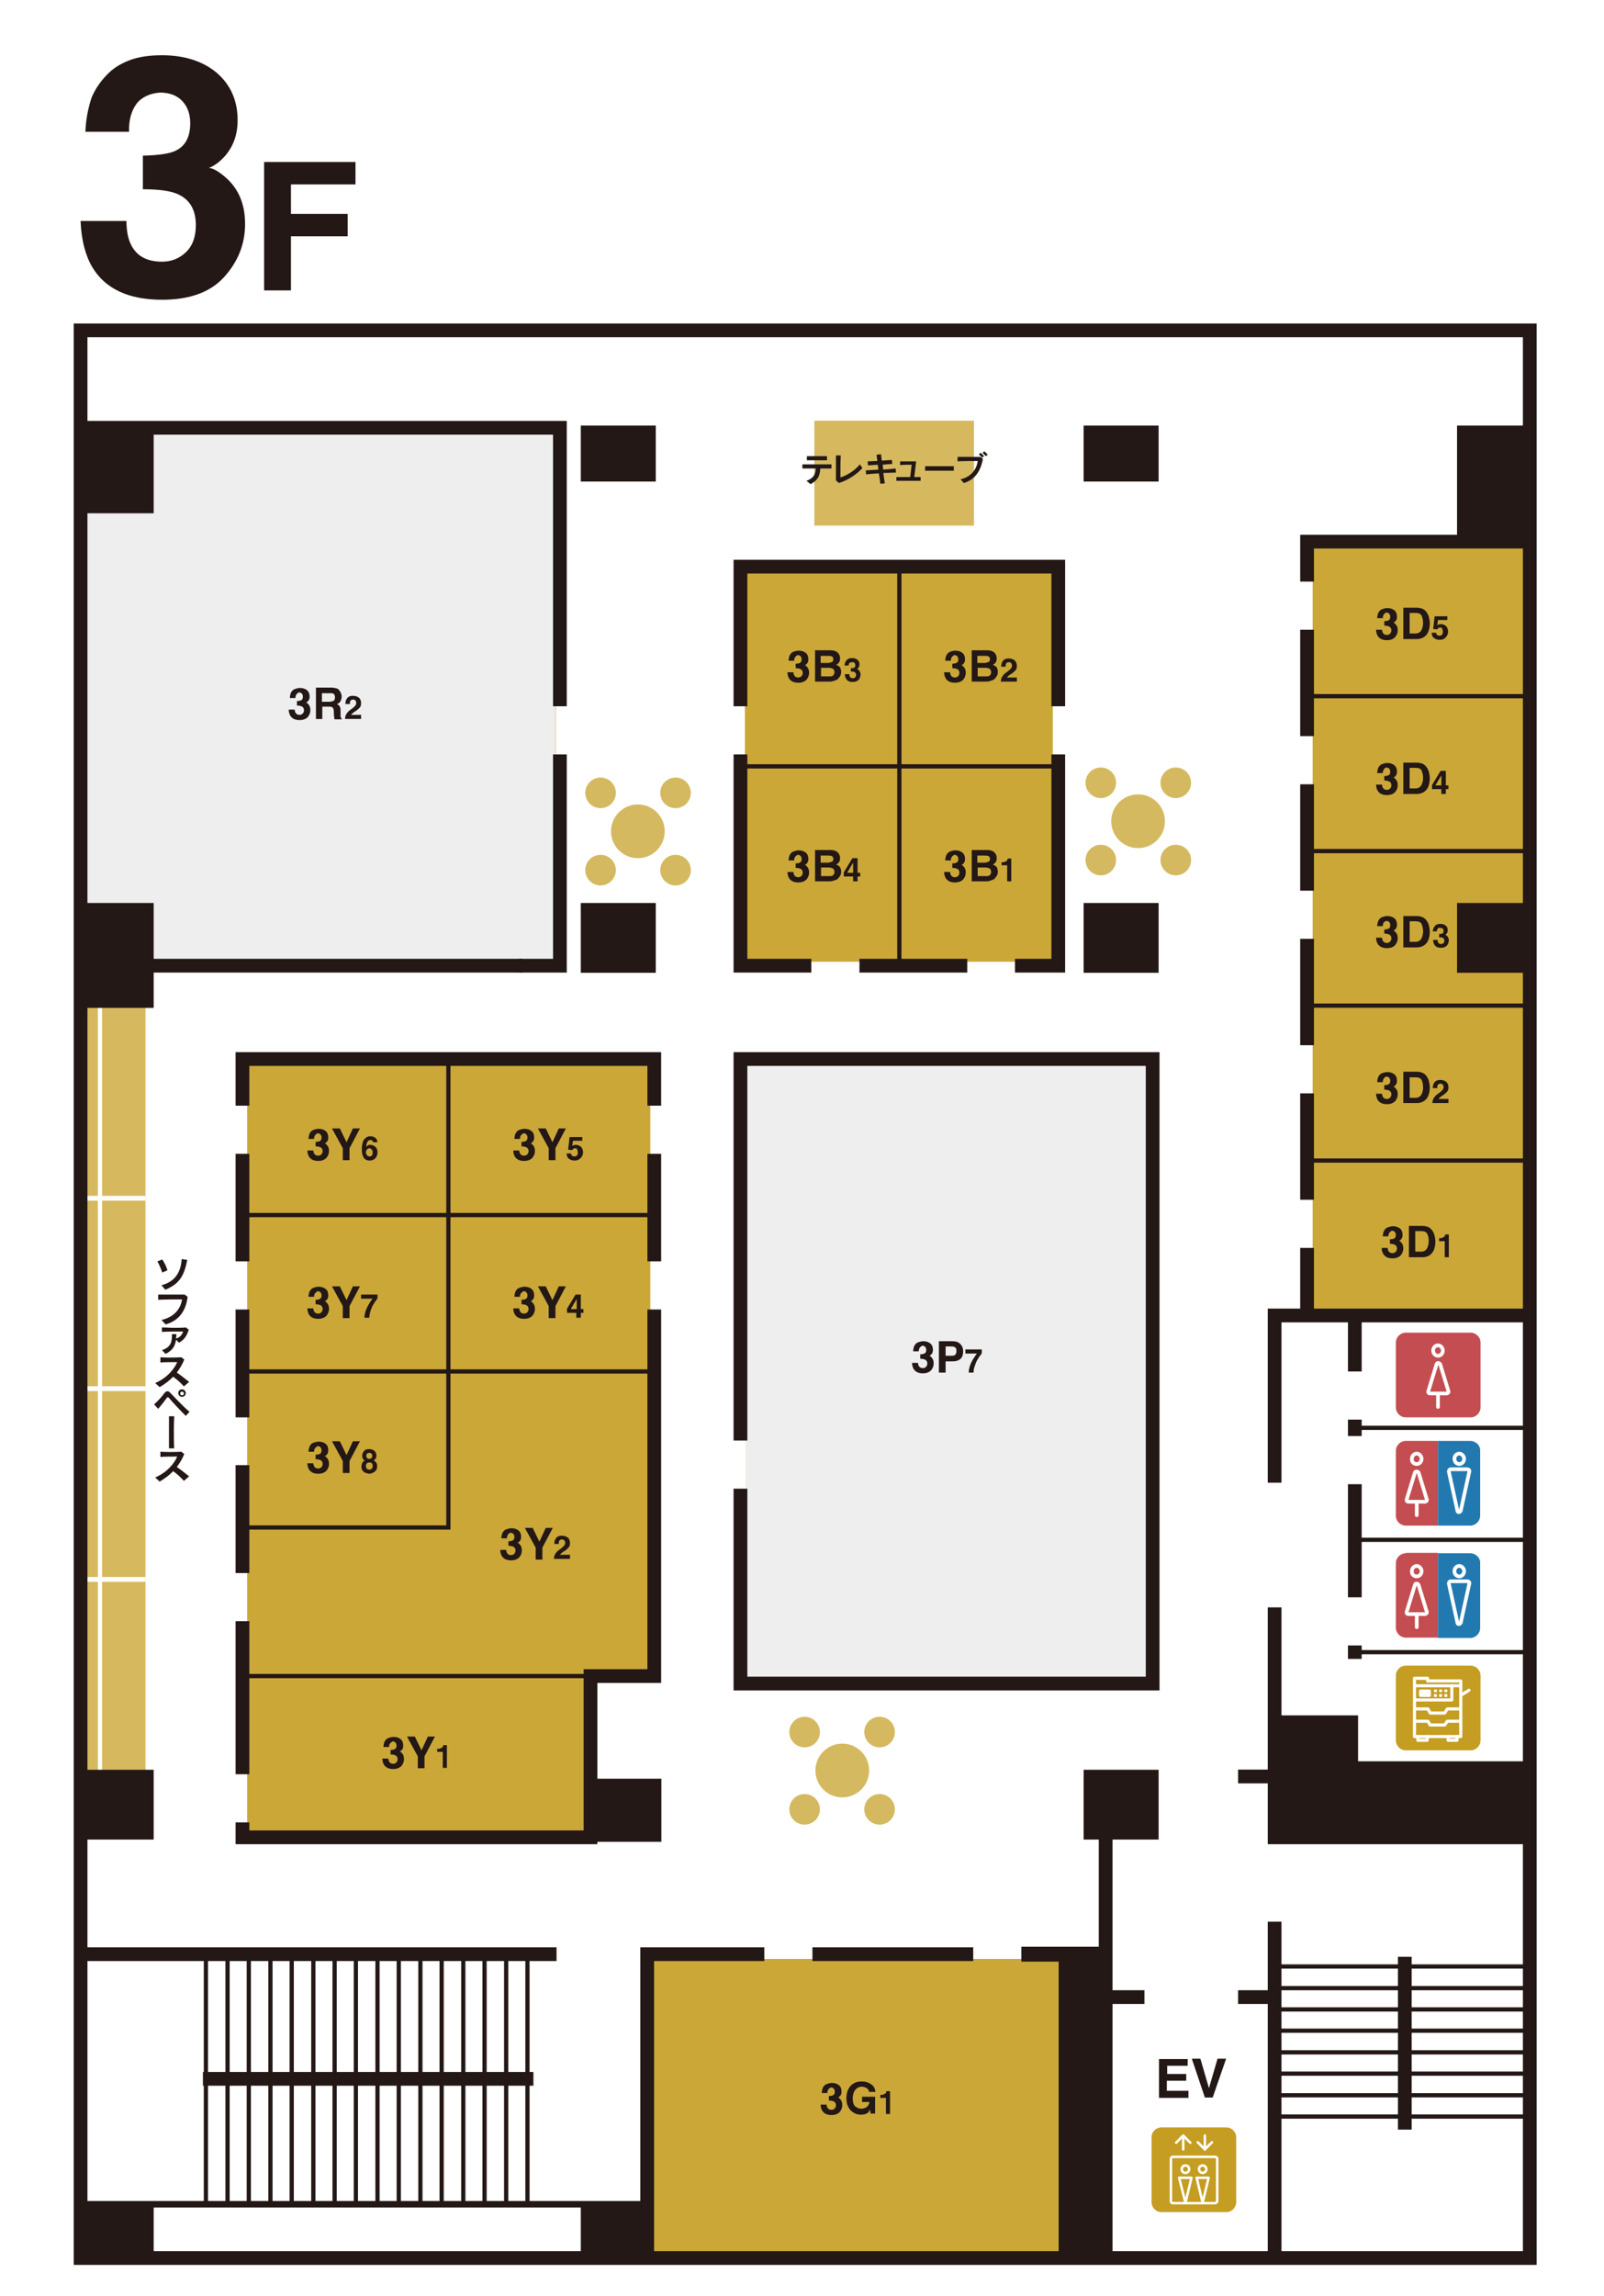 <?xml version="1.0" encoding="utf-8"?>
<!-- Generator: Adobe Illustrator 26.0.2, SVG Export Plug-In . SVG Version: 6.00 Build 0)  -->
<svg version="1.1" id="レイヤー_1" xmlns="http://www.w3.org/2000/svg" xmlns:xlink="http://www.w3.org/1999/xlink" x="0px"
	 y="0px" viewBox="0 0 430 615" style="enable-background:new 0 0 430 615;" xml:space="preserve">
<style type="text/css">
	.st0{fill:#FFFFFF;}
	.st1{fill:#CBA738;}
	.st2{fill:none;stroke:#E2CE91;stroke-miterlimit:10;}
	.st3{fill:#EEEEEF;}
	.st4{opacity:0.8;fill:#CBA738;enable-background:new    ;}
	.st5{enable-background:new    ;}
	.st6{fill:#231815;}
	.st7{opacity:0.8;}
	.st8{fill:none;stroke:#FFFFFF;stroke-width:1.134;stroke-miterlimit:10;}
	.st9{fill:none;stroke:#FFFFFF;stroke-width:1.29;stroke-miterlimit:10;}
	.st10{fill:none;stroke:#231815;stroke-width:1.134;stroke-miterlimit:10;}
	.st11{fill:none;stroke:#231815;stroke-width:4;stroke-miterlimit:10;}
	.st12{fill:none;stroke:#231815;stroke-width:3.685;stroke-miterlimit:10;}
	.st13{fill:none;stroke:#231815;stroke-width:1.74;stroke-miterlimit:10;}
	.st14{fill:#C44D51;}
	.st15{fill:none;stroke:#FFFFFF;stroke-width:0.99;stroke-linecap:round;stroke-miterlimit:10;}
	.st16{fill:#2279B0;}
	.st17{fill:none;stroke:#FFFFFF;stroke-width:0.99;stroke-miterlimit:10;}
	.st18{fill:#C59D22;}
	.st19{fill:none;stroke:#FFFFFF;stroke-width:0.83;stroke-linecap:round;stroke-linejoin:round;stroke-miterlimit:10;}
	.st20{fill:none;stroke:#FFFFFF;stroke-width:0.83;stroke-miterlimit:10;}
	.st21{fill:none;stroke:#FFFFFF;stroke-width:0.83;stroke-linecap:round;stroke-miterlimit:10;}
	.st22{fill:none;stroke:#FFFFFF;stroke-width:0.67;stroke-linecap:round;stroke-miterlimit:10;}
	.st23{fill:none;stroke:#FFFFFF;stroke-width:0.67;stroke-linecap:round;stroke-linejoin:round;stroke-miterlimit:10;}
</style>
<g id="レイヤー_15">
	<rect class="st0" width="430" height="615"/>
</g>
<g id="個室_x2F_固定_x2F_フリー">
	<g id="個室オフィス">
		<g>
			<rect x="351.9" y="145.4" class="st1" width="57.8" height="206.1"/>
			<rect x="66.3" y="115.5" class="st1" width="82.7" height="142.2"/>
			<rect x="200" y="284.6" class="st1" width="107.9" height="166.2"/>
			<polygon class="st1" points="174.3,284.8 66.3,284.8 66.3,446.9 66.3,447.9 66.3,491.4 156.9,491.4 156.9,447.9 174.3,447.9 			
				"/>
			<rect x="199.7" y="151.8" class="st1" width="82.5" height="105.8"/>
			<rect x="174.5" y="524.8" class="st1" width="109.6" height="79.7"/>
		</g>
		<g>
			<line class="st2" x1="307.9" y1="298.7" x2="199" y2="298.7"/>
			<line class="st2" x1="199" y1="317.7" x2="307.9" y2="317.7"/>
			<line class="st2" x1="66" y1="311" x2="174.9" y2="311"/>
			<line class="st2" x1="174.9" y1="291.7" x2="66" y2="291.7"/>
			<line class="st2" x1="66" y1="352.9" x2="174.9" y2="352.9"/>
			<line class="st2" x1="174.9" y1="333.6" x2="66" y2="333.6"/>
			<line class="st2" x1="157" y1="466.7" x2="66" y2="466.7"/>
			<line class="st2" x1="66" y1="394.6" x2="120" y2="394.6"/>
			<line class="st2" x1="120" y1="375.2" x2="66" y2="375.2"/>
			<polyline class="st2" points="160,367.3 160,435.2 66,435.2 			"/>
			<polyline class="st2" points="66,417.6 128,417.6 128,367.5 			"/>
			<line class="st2" x1="307.9" y1="340.3" x2="199" y2="340.3"/>
			<line class="st2" x1="199" y1="360" x2="307.9" y2="360"/>
			<line class="st2" x1="307.9" y1="382.7" x2="199" y2="382.7"/>
			<line class="st2" x1="199" y1="401.3" x2="307.9" y2="401.3"/>
			<line class="st2" x1="307.9" y1="424" x2="199" y2="424"/>
			<line class="st2" x1="199" y1="443" x2="307.9" y2="443"/>
			<line class="st2" x1="410" y1="153" x2="351.7" y2="153"/>
			<line class="st2" x1="351.7" y1="170.3" x2="410" y2="170.3"/>
			<line class="st2" x1="410" y1="195" x2="351.7" y2="195"/>
			<line class="st2" x1="351.7" y1="212.3" x2="410" y2="212.3"/>
			<line class="st2" x1="410" y1="236" x2="351.7" y2="236"/>
			<line class="st2" x1="410" y1="277" x2="351.7" y2="277"/>
			<line class="st2" x1="351.7" y1="294.3" x2="410" y2="294.3"/>
			<line class="st2" x1="410" y1="318" x2="351.7" y2="318"/>
			<line class="st2" x1="351.7" y1="335.3" x2="410" y2="335.3"/>
			<line class="st2" x1="122" y1="152.4" x2="122" y2="257.6"/>
			<line class="st2" x1="92" y1="257.6" x2="92" y2="152.4"/>
			<g>
				<path class="st2" d="M121.9,159.2c2.7,0,4.8,3.6,4.8,8s-2.2,8-4.8,8"/>
				<path class="st2" d="M121.9,182.3c2.7,0,4.8,3.6,4.8,8s-2.2,8-4.8,8"/>
			</g>
			<g>
				<path class="st2" d="M116,129.4c0,2.7-3.6,4.8-8,4.8s-8-2.2-8-4.8"/>
				<path class="st2" d="M141.4,129.4c0,2.7-3.6,4.8-8,4.8s-8-2.2-8-4.8"/>
				<path class="st2" d="M90.7,129.4c0,2.7-3.6,4.8-8,4.8s-8-2.2-8-4.8"/>
			</g>
			<g>
				<path class="st2" d="M121.9,212.2c2.7,0,4.8,3.6,4.8,8s-2.2,8-4.8,8"/>
				<path class="st2" d="M121.9,235.3c2.7,0,4.8,3.6,4.8,8s-2.2,8-4.8,8"/>
			</g>
			<g>
				<path class="st2" d="M92,159.2c-2.7,0-4.8,3.6-4.8,8s2.2,8,4.8,8"/>
				<path class="st2" d="M92,182.3c-2.7,0-4.8,3.6-4.8,8s2.2,8,4.8,8"/>
			</g>
			<g>
				<path class="st2" d="M92,212.2c-2.7,0-4.8,3.6-4.8,8s2.2,8,4.8,8"/>
				<path class="st2" d="M92,235.3c-2.7,0-4.8,3.6-4.8,8s2.2,8,4.8,8"/>
			</g>
			<line class="st2" x1="149" y1="129" x2="66" y2="129"/>
			<line class="st2" x1="73" y1="205" x2="73" y2="257.6"/>
			<polyline class="st2" points="73,152.4 73,188.3 65,188.3 			"/>
			<line class="st2" x1="140" y1="257.6" x2="140" y2="205"/>
			<polyline class="st2" points="148.9,188.3 140,188.3 140,152.4 			"/>
			<line class="st2" x1="257" y1="152.4" x2="257" y2="257.6"/>
			<line class="st2" x1="227" y1="257.6" x2="227" y2="152.4"/>
			<g>
				<path class="st2" d="M256.9,159.2c2.7,0,4.8,3.6,4.8,8s-2.2,8-4.8,8"/>
				<path class="st2" d="M256.9,182.3c2.7,0,4.8,3.6,4.8,8s-2.2,8-4.8,8"/>
			</g>
			<g>
				<path class="st2" d="M256.9,212.2c2.7,0,4.8,3.6,4.8,8s-2.2,8-4.8,8"/>
				<path class="st2" d="M256.9,235.3c2.7,0,4.8,3.6,4.8,8s-2.2,8-4.8,8"/>
			</g>
			<g>
				<path class="st2" d="M227,159.2c-2.7,0-4.8,3.6-4.8,8s2.2,8,4.8,8"/>
				<path class="st2" d="M227,182.3c-2.7,0-4.8,3.6-4.8,8s2.2,8,4.8,8"/>
			</g>
			<g>
				<path class="st2" d="M227,212.2c-2.7,0-4.8,3.6-4.8,8s2.2,8,4.8,8"/>
				<path class="st2" d="M227,235.3c-2.7,0-4.8,3.6-4.8,8s2.2,8,4.8,8"/>
			</g>
			<line class="st2" x1="208" y1="205" x2="208" y2="257.6"/>
			<polyline class="st2" points="208,152.4 208,188.3 200,188.3 			"/>
			<line class="st2" x1="275" y1="257.6" x2="275" y2="205"/>
			<polyline class="st2" points="283.9,188.3 275,188.3 275,152.4 			"/>
			<g>
				<line class="st2" x1="220" y1="605" x2="220" y2="524"/>
				<polyline class="st2" points="220,588 189,588 189,524 				"/>
			</g>
			<g>
				<line class="st2" x1="275" y1="605" x2="275" y2="524"/>
				<polyline class="st2" points="275,605 275,588 244,588 244,524 				"/>
			</g>
			<g>
				<path class="st2" d="M246.3,298.6c0,2.7-3.6,4.8-8,4.8s-8-2.2-8-4.8"/>
				<path class="st2" d="M223.2,298.6c0,2.7-3.6,4.8-8,4.8s-8-2.2-8-4.8"/>
			</g>
			<g>
				<path class="st2" d="M300.8,298.6c0,2.7-3.6,4.8-8,4.8s-8-2.2-8-4.8"/>
				<path class="st2" d="M277.7,298.6c0,2.7-3.6,4.8-8,4.8s-8-2.2-8-4.8"/>
			</g>
			<g>
				<path class="st2" d="M127.7,310.7c0-2.7,3.6-4.8,8-4.8s8,2.2,8,4.8"/>
				<path class="st2" d="M150.9,310.7c0-2.7,3.6-4.8,8-4.8s8,2.2,8,4.8"/>
			</g>
			<g>
				<path class="st2" d="M362.5,170.4c0-2.7,3.6-4.8,8-4.8s8,2.2,8,4.8"/>
				<path class="st2" d="M385.6,170.4c0-2.7,3.6-4.8,8-4.8s8,2.2,8,4.8"/>
			</g>
			<g>
				<path class="st2" d="M362.5,212.3c0-2.7,3.6-4.8,8-4.8s8,2.2,8,4.8"/>
				<path class="st2" d="M385.6,212.3c0-2.7,3.6-4.8,8-4.8s8,2.2,8,4.8"/>
			</g>
			<g>
				<path class="st2" d="M362.5,294.1c0-2.7,3.6-4.8,8-4.8s8,2.2,8,4.8"/>
				<path class="st2" d="M385.6,294.1c0-2.7,3.6-4.8,8-4.8s8,2.2,8,4.8"/>
			</g>
			<g>
				<path class="st2" d="M362.5,253.8c0-2.7,3.6-4.8,8-4.8s8,2.2,8,4.8"/>
			</g>
			<g>
				<path class="st2" d="M362.5,335.3c0-2.7,3.6-4.8,8-4.8s8,2.2,8,4.8"/>
				<path class="st2" d="M385.6,335.3c0-2.7,3.6-4.8,8-4.8s8,2.2,8,4.8"/>
			</g>
			<g>
				<path class="st2" d="M73.2,310.7c0-2.7,3.6-4.8,8-4.8s8,2.2,8,4.8"/>
				<path class="st2" d="M96.3,310.7c0-2.7,3.6-4.8,8-4.8s8,2.2,8,4.8"/>
			</g>
			<g>
				<path class="st2" d="M127.7,352.6c0-2.7,3.6-4.8,8-4.8s8,2.2,8,4.8"/>
				<path class="st2" d="M150.9,352.6c0-2.7,3.6-4.8,8-4.8s8,2.2,8,4.8"/>
			</g>
			<g>
				<path class="st2" d="M73.2,352.6c0-2.7,3.6-4.8,8-4.8s8,2.2,8,4.8"/>
				<path class="st2" d="M96.3,352.6c0-2.7,3.6-4.8,8-4.8s8,2.2,8,4.8"/>
			</g>
			<g>
				<path class="st2" d="M73.2,394.2c0-2.7,3.6-4.8,8-4.8s8,2.2,8,4.8"/>
				<path class="st2" d="M96.3,394.2c0-2.7,3.6-4.8,8-4.8s8,2.2,8,4.8"/>
			</g>
			<g>
				<path class="st2" d="M109.1,467c0,2.7-3.6,4.8-8,4.8s-8-2.2-8-4.8"/>
				<path class="st2" d="M130.1,467c0,2.7-3.6,4.8-8,4.8s-8-2.2-8-4.8"/>
				<path class="st2" d="M151.2,467c0,2.7-3.6,4.8-8,4.8s-8-2.2-8-4.8"/>
				<path class="st2" d="M88.1,467c0,2.7-3.6,4.8-8,4.8s-8-2.2-8-4.8"/>
			</g>
			<g>
				<path class="st2" d="M73.2,435.1c0-2.7,3.6-4.8,8-4.8s8,2.2,8,4.8"/>
				<path class="st2" d="M96.3,435.1c0-2.7,3.6-4.8,8-4.8s8,2.2,8,4.8"/>
				<path class="st2" d="M117.6,435.1c0-2.7,3.6-4.8,8-4.8s8,2.2,8,4.8"/>
			</g>
			<g>
				<path class="st2" d="M160,412.1c-2.7,0-4.8-3.6-4.8-8s2.2-8,4.8-8"/>
				<path class="st2" d="M160,389c-2.7,0-4.8-3.6-4.8-8s2.2-8,4.8-8"/>
				<path class="st2" d="M160,432.6c-2.7,0-4.8-3.6-4.8-8s2.2-8,4.8-8"/>
			</g>
			<g>
				<path class="st2" d="M246.3,340.5c0,2.7-3.6,4.8-8,4.8s-8-2.2-8-4.8"/>
				<path class="st2" d="M223.2,340.5c0,2.7-3.6,4.8-8,4.8s-8-2.2-8-4.8"/>
			</g>
			<g>
				<path class="st2" d="M300.8,340.5c0,2.7-3.6,4.8-8,4.8s-8-2.2-8-4.8"/>
				<path class="st2" d="M277.7,340.5c0,2.7-3.6,4.8-8,4.8s-8-2.2-8-4.8"/>
			</g>
			<g>
				<path class="st2" d="M246.3,382.4c0,2.7-3.6,4.8-8,4.8s-8-2.2-8-4.8"/>
				<path class="st2" d="M223.2,382.4c0,2.7-3.6,4.8-8,4.8s-8-2.2-8-4.8"/>
			</g>
			<g>
				<path class="st2" d="M300.8,382.4c0,2.7-3.6,4.8-8,4.8s-8-2.2-8-4.8"/>
				<path class="st2" d="M277.7,382.4c0,2.7-3.6,4.8-8,4.8s-8-2.2-8-4.8"/>
			</g>
			<g>
				<path class="st2" d="M246.3,424.3c0,2.7-3.6,4.8-8,4.8s-8-2.2-8-4.8"/>
				<path class="st2" d="M223.2,424.3c0,2.7-3.6,4.8-8,4.8s-8-2.2-8-4.8"/>
			</g>
			<g>
				<path class="st2" d="M189.3,528.4c2.7,0,4.8,3.6,4.8,8s-2.2,8-4.8,8"/>
				<path class="st2" d="M189.3,549.4c2.7,0,4.8,3.6,4.8,8s-2.2,8-4.8,8"/>
				<path class="st2" d="M189.3,570.4c2.7,0,4.8,3.6,4.8,8s-2.2,8-4.8,8"/>
				<path class="st2" d="M199.9,588.1c0-2.7,3.6-4.8,8-4.8s8,2.2,8,4.8"/>
			</g>
			<g>
				<path class="st2" d="M244,528.4c2.7,0,4.8,3.6,4.8,8s-2.2,8-4.8,8"/>
				<path class="st2" d="M244,549.4c2.7,0,4.8,3.6,4.8,8s-2.2,8-4.8,8"/>
				<path class="st2" d="M244,570.4c2.7,0,4.8,3.6,4.8,8s-2.2,8-4.8,8"/>
				<path class="st2" d="M254.7,588.1c0-2.7,3.6-4.8,8-4.8s8,2.2,8,4.8"/>
			</g>
			<g>
				<path class="st2" d="M300.8,424.3c0,2.7-3.6,4.8-8,4.8s-8-2.2-8-4.8"/>
				<path class="st2" d="M277.7,424.3c0,2.7-3.6,4.8-8,4.8s-8-2.2-8-4.8"/>
			</g>
			<line class="st2" x1="351.7" y1="253.3" x2="410" y2="253.3"/>
		</g>
	</g>
	<g id="フリーデスク">
		<g>
			<rect x="351.9" y="145.4" class="st1" width="57.8" height="206.1"/>
			<rect x="22.3" y="115.5" class="st3" width="126.6" height="142.2"/>
			<rect x="200" y="284.6" class="st3" width="107.9" height="166.2"/>
			<polygon class="st1" points="174.3,284.8 66.3,284.8 66.3,446.9 66.3,447.9 66.3,491.4 156.9,491.4 156.9,447.9 174.3,447.9 			
				"/>
			<rect x="199.7" y="151.8" class="st1" width="82.5" height="105.8"/>
			<rect x="174.5" y="524.8" class="st1" width="109.6" height="79.7"/>
			<rect x="22.3" y="246.9" class="st4" width="16.7" height="227.9"/>
		</g>
	</g>
	<g id="固定デスク">
	</g>
</g>
<g id="共通">
	<g class="st5">
		<path class="st6" d="M36.6,27.8c-1.4,1.9-2.1,4.4-2,7.5H22.9c0.1-3.2,0.7-6.2,1.6-9c1-2.5,2.6-4.8,4.8-6.9
			c1.6-1.5,3.6-2.6,5.8-3.4c2.3-0.8,5-1.2,8.3-1.2c6.1,0,11,1.6,14.7,4.7c3.7,3.2,5.6,7.4,5.6,12.7c0,3.8-1.1,6.9-3.3,9.5
			c-1.4,1.6-2.9,2.7-4.4,3.3c1.1,0,2.8,1,4.9,2.9c3.2,3,4.8,7,4.8,12.1c0,5.4-1.9,10.1-5.6,14.2c-3.7,4.1-9.3,6.1-16.6,6.1
			c-9,0-15.3-2.9-18.8-8.8c-1.8-3.1-2.9-7.2-3.1-12.3h12.3c0,2.5,0.4,4.7,1.2,6.3c1.5,3.1,4.3,4.6,8.3,4.6c2.5,0,4.6-0.8,6.4-2.5
			c1.8-1.7,2.7-4.1,2.7-7.3c0-4.2-1.7-7-5.1-8.4c-1.9-0.8-5-1.2-9.1-1.2v-9c4.1-0.1,6.9-0.5,8.5-1.2c2.8-1.2,4.2-3.7,4.2-7.5
			c0-2.4-0.7-4.4-2.1-5.9s-3.4-2.3-6-2.3C40.2,25,38,26,36.6,27.8z"/>
	</g>
	<g>
		<g class="st5">
			<path class="st6" d="M95.3,49.4H78v7.9h15.2v6H78v14.5h-7.2V43.4h24.5V49.4z"/>
		</g>
	</g>
	<rect x="218.3" y="112.7" class="st4" width="42.8" height="28.1"/>
	<g class="st7">
		<circle class="st1" cx="225.8" cy="474.3" r="7.2"/>
		<g>
			<g>
				<circle class="st1" cx="215.7" cy="464" r="4.1"/>
				<circle class="st1" cx="235.8" cy="464" r="4.1"/>
			</g>
			<g>
				<circle class="st1" cx="215.7" cy="484.7" r="4.1"/>
				<circle class="st1" cx="235.8" cy="484.7" r="4.1"/>
			</g>
		</g>
	</g>
	<g class="st7">
		<circle class="st1" cx="171" cy="222.7" r="7.2"/>
		<g>
			<g>
				<circle class="st1" cx="161" cy="212.4" r="4.1"/>
				<circle class="st1" cx="181.1" cy="212.4" r="4.1"/>
			</g>
			<g>
				<circle class="st1" cx="161" cy="233.1" r="4.1"/>
				<circle class="st1" cx="181.1" cy="233.1" r="4.1"/>
			</g>
		</g>
	</g>
	<g class="st7">
		<circle class="st1" cx="305.1" cy="220" r="7.2"/>
		<g>
			<g>
				<circle class="st1" cx="295.1" cy="209.7" r="4.1"/>
				<circle class="st1" cx="315.2" cy="209.7" r="4.1"/>
			</g>
			<g>
				<circle class="st1" cx="295.1" cy="230.4" r="4.1"/>
				<circle class="st1" cx="315.2" cy="230.4" r="4.1"/>
			</g>
		</g>
	</g>
	<g>
		<line class="st8" x1="26.8" y1="245.3" x2="26.8" y2="474.8"/>
		<path class="st9" d="M21.7,189.4"/>
		<line class="st9" x1="21.7" y1="321" x2="39" y2="321"/>
		<line class="st9" x1="21.7" y1="372" x2="39" y2="372"/>
		<line class="st9" x1="21.7" y1="423.1" x2="39" y2="423.1"/>
	</g>
	<g>
		<g>
			<rect x="155.7" y="114" class="st6" width="20.1" height="15"/>
			<rect x="21.1" y="114" class="st6" width="20.1" height="23.5"/>
			<rect x="390.6" y="114" class="st6" width="20.1" height="30.9"/>
			<rect x="290.5" y="114" class="st6" width="20.1" height="15"/>
			<rect x="155.7" y="241.9" class="st6" width="20.1" height="18.7"/>
			<rect x="21.1" y="241.9" class="st6" width="20.1" height="28.1"/>
			<rect x="290.5" y="241.9" class="st6" width="20.1" height="18.7"/>
			<rect x="390.6" y="241.9" class="st6" width="20.1" height="18.7"/>
			<rect x="157.2" y="476.5" class="st6" width="20.1" height="16.9"/>
			<rect x="21.1" y="474.1" class="st6" width="20.1" height="18.7"/>
			<rect x="290.5" y="474.1" class="st6" width="20.1" height="18.7"/>
			<polygon class="st6" points="363.5,460 341.8,460 341.8,472.2 341.6,472.2 341.6,492.8 410.7,492.8 410.7,472.2 363.5,472.2 			
				"/>
			<rect x="155.7" y="590.4" class="st6" width="17.6" height="15.1"/>
			<rect x="21.1" y="590.4" class="st6" width="20.1" height="15.1"/>
			<polygon class="st6" points="283.8,604.9 284.4,604.9 284.4,604.9 296.4,604.9 296.4,604.9 297,604.9 297,522.9 283.8,522.9 			
				"/>
		</g>
		<g>
			<line class="st10" x1="410.1" y1="526.8" x2="341.5" y2="526.8"/>
			<line class="st10" x1="410.1" y1="532.6" x2="341.5" y2="532.6"/>
			<line class="st10" x1="410.1" y1="538.3" x2="341.5" y2="538.3"/>
			<line class="st10" x1="410.1" y1="544" x2="341.5" y2="544"/>
			<line class="st10" x1="410.1" y1="549.8" x2="341.5" y2="549.8"/>
			<line class="st10" x1="410.1" y1="555.5" x2="341.5" y2="555.5"/>
			<line class="st10" x1="410.1" y1="561.3" x2="341.5" y2="561.3"/>
			<line class="st10" x1="410.1" y1="567" x2="341.5" y2="567"/>
		</g>
		<g>
			<line class="st10" x1="141.4" y1="590.3" x2="141.4" y2="523.2"/>
			<line class="st10" x1="135.7" y1="590.3" x2="135.7" y2="523.2"/>
			<line class="st10" x1="129.9" y1="590.3" x2="129.9" y2="523.2"/>
			<line class="st10" x1="124.2" y1="590.3" x2="124.2" y2="523.2"/>
			<line class="st10" x1="118.4" y1="590.3" x2="118.4" y2="523.2"/>
			<line class="st10" x1="112.7" y1="590.3" x2="112.7" y2="523.2"/>
			<line class="st10" x1="106.9" y1="590.3" x2="106.9" y2="523.2"/>
			<line class="st10" x1="101.2" y1="590.3" x2="101.2" y2="523.2"/>
			<line class="st10" x1="95.4" y1="590.3" x2="95.4" y2="523.2"/>
			<line class="st10" x1="89.7" y1="590.3" x2="89.7" y2="523.2"/>
			<line class="st10" x1="84" y1="590.3" x2="84" y2="523.2"/>
			<line class="st10" x1="78.2" y1="590.3" x2="78.2" y2="523.2"/>
			<line class="st10" x1="72.5" y1="590.3" x2="72.5" y2="523.2"/>
			<line class="st10" x1="66.7" y1="590.3" x2="66.7" y2="523.2"/>
			<line class="st10" x1="61" y1="590.3" x2="61" y2="523.2"/>
			<line class="st10" x1="55.2" y1="590.3" x2="55.2" y2="523.2"/>
		</g>
		<g>
			<g>
				<line class="st11" x1="295.9" y1="523.5" x2="273.8" y2="523.5"/>
				<line class="st12" x1="260.9" y1="523.5" x2="217.8" y2="523.5"/>
				<polyline class="st12" points="204.9,523.5 173.5,523.5 173.5,604.9 				"/>
			</g>
			<line class="st12" x1="296.4" y1="490.1" x2="296.4" y2="604.9"/>
			<line class="st12" x1="341.7" y1="514.8" x2="341.7" y2="604.7"/>
			<g>
				<polyline class="st12" points="341.7,397.2 341.7,352.4 409.6,352.4 				"/>
				<polyline class="st12" points="341.7,430.6 341.7,492.2 409.7,492.2 				"/>
			</g>
			<g>
				<line class="st13" x1="409.6" y1="352.4" x2="363.2" y2="352.4"/>
				<line class="st10" x1="409.6" y1="382.5" x2="363.2" y2="382.5"/>
				<line class="st10" x1="409.6" y1="412.5" x2="363.2" y2="412.5"/>
				<line class="st10" x1="409.6" y1="442.6" x2="363.2" y2="442.6"/>
				<line class="st13" x1="409.6" y1="472.7" x2="341.9" y2="472.7"/>
			</g>
			<line class="st12" x1="331.9" y1="475.9" x2="341.9" y2="475.9"/>
			<line class="st12" x1="331.9" y1="535" x2="341.9" y2="535"/>
			<line class="st12" x1="296.7" y1="535" x2="306.8" y2="535"/>
			<line class="st12" x1="149.2" y1="523.5" x2="21.9" y2="523.5"/>
			<line class="st13" x1="173.6" y1="590.5" x2="21.9" y2="590.5"/>
			<line class="st12" x1="376.6" y1="524.2" x2="376.6" y2="570.5"/>
			<line class="st12" x1="143" y1="556.9" x2="54.4" y2="556.9"/>
			<g>
				<line class="st10" x1="65" y1="325.5" x2="175.4" y2="325.5"/>
				<line class="st10" x1="65" y1="367.4" x2="175.4" y2="367.4"/>
				<line class="st10" x1="65" y1="449" x2="175.4" y2="449"/>
				<polyline class="st10" points="120.2,283.7 120.2,409.2 64.8,409.2 				"/>
				<g>
					<line class="st12" x1="65" y1="379.7" x2="65" y2="350.8"/>
					<line class="st12" x1="65" y1="337.9" x2="65" y2="309.1"/>
					<polyline class="st12" points="65,296.2 65,283.7 175.4,283.7 175.4,296.2 					"/>
					<line class="st12" x1="175.4" y1="309.1" x2="175.4" y2="337.9"/>
					<polyline class="st12" points="65,434.3 65,451 65,475.3 					"/>
					<polyline class="st12" points="175.4,350.8 175.4,379.7 175.4,392.5 175.4,449 158.3,449 158.3,492.2 65,492.2 65,488.2 					
						"/>
					<path class="st13" d="M65,421.4"/>
					<path class="st13" d="M65,434.3"/>
					<line class="st12" x1="65" y1="392.5" x2="65" y2="421.4"/>
				</g>
			</g>
			<g>
				<polyline class="st13" points="363.2,492.2 363.2,460.4 342.1,460.4 				"/>
				<line class="st12" x1="363.2" y1="440.8" x2="363.2" y2="444.4"/>
				<line class="st12" x1="363.2" y1="397.6" x2="363.2" y2="427.9"/>
				<line class="st12" x1="363.2" y1="367.4" x2="363.2" y2="352.4"/>
				<line class="st12" x1="363.2" y1="380.3" x2="363.2" y2="384.7"/>
			</g>
			<g>
				<path class="st10" d="M150.1,205.3"/>
				<polyline class="st12" points="21.1,114.6 150.1,114.6 150.1,136.7 150.1,149.6 150.1,189.2 				"/>
				<polyline class="st12" points="150.1,202.1 150.1,258.7 139.2,258.7 				"/>
				<polyline class="st12" points="22.3,258.7 84.6,258.7 97.5,258.7 126.4,258.7 140,258.7 				"/>
			</g>
			<g>
				<line class="st10" x1="198.5" y1="205.3" x2="283.7" y2="205.3"/>
				<line class="st10" x1="241.1" y1="258.3" x2="241.1" y2="152.2"/>
				<line class="st12" x1="230.4" y1="258.7" x2="259.3" y2="258.7"/>
				<polyline class="st12" points="283.7,202.1 283.7,258.7 272.1,258.7 				"/>
				<polyline class="st12" points="198.5,189.2 198.5,151.8 283.7,151.8 283.7,189.2 				"/>
				<polyline class="st12" points="198.5,202.1 198.5,258.7 217.5,258.7 				"/>
			</g>
			<g>
				<line class="st10" x1="410.1" y1="310.9" x2="350.4" y2="310.9"/>
				<line class="st10" x1="410.1" y1="269.4" x2="350.4" y2="269.4"/>
				<line class="st10" x1="410.1" y1="228" x2="350.4" y2="228"/>
				<line class="st10" x1="410.1" y1="186.5" x2="350.4" y2="186.5"/>
				<line class="st12" x1="350.4" y1="251.5" x2="350.4" y2="280"/>
				<line class="st12" x1="350.4" y1="292.9" x2="350.4" y2="321.4"/>
				<line class="st12" x1="350.4" y1="334.3" x2="350.4" y2="352.4"/>
				<polyline class="st12" points="350.4,155.8 350.4,145.1 410.1,145.1 				"/>
				<line class="st12" x1="350.4" y1="210.1" x2="350.4" y2="238.6"/>
				<line class="st12" x1="350.4" y1="168.7" x2="350.4" y2="197.2"/>
			</g>
			<g>
				<g>
					<polyline class="st12" points="198.5,398.8 198.5,427.7 198.5,440.5 198.5,451 309,451 309,440.5 309,283.7 198.5,283.7 
						198.5,302.4 198.5,357.1 198.5,385.9 					"/>
				</g>
			</g>
			<rect x="21.6" y="88.5" class="st12" width="388.5" height="516.4"/>
		</g>
	</g>
	<g>
		<g class="st5">
			<path class="st6" d="M43.5,340.9c-0.3-0.9-0.9-2.3-1.3-3l1.3-0.5c0.5,0.7,1.1,1.9,1.4,2.9L43.5,340.9z M44.3,345.5l-1-1.2
				c3.8-1,5.2-3.7,5.4-7l1.5,0.2C49.4,341.5,48.3,343.9,44.3,345.5z"/>
			<path class="st6" d="M44.4,354.8l-1.1-1.2c3.2-0.7,5.1-2.8,5.5-5.5c-1.5,0-4.8,0-6.4,0.1l0-1.4c0.9,0,2.3,0,3.7,0
				c1.3,0,2.6,0,3.4,0l0.8,0.6C49.8,351.3,47.9,353.8,44.4,354.8z"/>
			<path class="st6" d="M48,359.7l-0.8-0.8c-0.3,1.8-0.9,2.8-2.8,3.8l-1-1c2.4-0.8,2.7-2.2,2.7-4.1c0-0.1,0-0.1,0-0.2l1.2,0
				c0,0.4-0.1,0.8-0.1,1.2c1.1-0.4,1.6-1,1.9-1.9c-1.9,0-4.1,0-5.7,0.1l0-1.2c0.7,0,1.9,0.1,3.1,0.1c1.4,0,2.7,0,3.3-0.1l0.8,0.6
				C50.1,357.8,49.5,358.8,48,359.7z"/>
			<path class="st6" d="M49.3,371.4c-0.8-0.9-1.9-1.9-2.9-2.6c-0.9,1-2.1,1.9-3.6,2.8l-1.2-1.1c3.3-1.4,5.2-3.9,5.9-5.6
				c-1.4,0-3.5,0-4.5,0.1l0-1.4c1.3,0.1,3.7,0.1,5.6,0l0.8,0.6c-0.5,1.3-1.2,2.4-2,3.5c1.2,0.8,2.4,1.8,3.3,2.5L49.3,371.4z"/>
			<path class="st6" d="M49.8,379.3c-1.6-1.6-3.3-3.4-4.5-4.8c-0.1-0.1-0.2-0.2-0.3-0.2c-0.1,0-0.2,0.1-0.3,0.2
				c-0.5,0.7-1.5,2-2.3,2.9l-1.1-1.2c1-0.8,2.2-2.2,2.7-2.9c0.3-0.4,0.6-0.6,0.9-0.6c0.3,0,0.6,0.2,1,0.7c1,1,3.2,3.4,4.9,4.8
				L49.8,379.3z M48.8,374.2c-0.5,0-1-0.4-1-1s0.4-1,1-1c0.5,0,1,0.4,1,1S49.3,374.2,48.8,374.2z M48.8,372.8
				c-0.3,0-0.5,0.2-0.5,0.5s0.2,0.5,0.5,0.5c0.3,0,0.5-0.2,0.5-0.5S49.1,372.8,48.8,372.8z"/>
			<path class="st6" d="M45.3,387.9c0-1.6,0-4.4,0-6.4c0-0.9,0-1.6,0-2.1h1.4c0,0.8-0.1,2-0.1,3.4c0,1.8,0,3.9,0.1,5.2H45.3z"/>
			<path class="st6" d="M49.3,396.7c-0.8-0.9-1.9-1.9-2.9-2.6c-0.9,1-2.1,1.9-3.6,2.8l-1.2-1.1c3.3-1.4,5.2-3.9,5.9-5.6
				c-1.4,0-3.5,0-4.5,0.1l0-1.4c1.3,0.1,3.7,0.1,5.6,0l0.8,0.6c-0.5,1.3-1.2,2.4-2,3.5c1.2,0.8,2.4,1.8,3.3,2.5L49.3,396.7z"/>
		</g>
	</g>
	<g>
		<g class="st5">
			<path class="st6" d="M219.9,125.5c-0.1,2.4-1,3.3-2.6,4.2l-1.1-0.9c1.8-0.6,2.5-1.8,2.5-3.3c-1.5,0-3,0-3.6,0v-1.1
				c0.6,0,1.7,0,3,0c1.8,0,3.9,0,4.8,0v1.1C222.4,125.5,221.2,125.5,219.9,125.5z M219.2,123.3c-1.1,0-2.3,0-2.9,0v-1.1
				c1.2,0,4.2,0,5.4,0v1.1C221.2,123.3,220.2,123.3,219.2,123.3z"/>
			<path class="st6" d="M224.9,129.4l-0.8-0.7c0-1,0-2.5,0-3.9c0-1.2,0-2.2,0-2.8l1.3,0c-0.1,1.3-0.1,4.3-0.1,5.9
				c1.4-0.4,3.8-1.7,5.2-3.5l0.7,1C229.6,127.1,227.6,128.5,224.9,129.4z"/>
			<path class="st6" d="M236.8,126.7c0.1,1,0.3,1.9,0.4,2.8l-1.2,0.1c-0.1-0.8-0.2-1.8-0.4-2.8c-1.5,0.1-2.9,0.2-3.4,0.3l-0.1-1.1
				c0.5,0,1.8-0.1,3.4-0.2c-0.1-0.4-0.1-0.9-0.2-1.3c-1.1,0.1-2.1,0.1-2.6,0.2l-0.1-1.1c0.6,0,1.5-0.1,2.6-0.1
				c-0.1-0.7-0.2-1.3-0.2-1.7l1.2-0.1c0,0.4,0.1,1,0.2,1.7c1.1-0.1,2.1-0.1,2.7-0.2l0.1,1.1c-0.6,0-1.6,0.1-2.6,0.2
				c0.1,0.4,0.1,0.9,0.2,1.3c1.4-0.1,2.7-0.2,3.3-0.3l0.1,1.1C239.4,126.6,238.1,126.7,236.8,126.7z"/>
			<path class="st6" d="M243.8,128.8c-1.5,0-3,0-3.5,0v-1c0.5,0,2.2,0,3.7,0l0.4-3.3c-1.1,0-2.2,0-3.1,0.1l0-1c0.3,0,0.9,0,1.5,0
				c0.9,0,2.1,0,2.8,0l-0.5,4.2c0.7,0,1.4,0,1.7,0v1C246.2,128.8,245,128.8,243.8,128.8z"/>
			<path class="st6" d="M248,126.1v-1.2c0.8,0,2.1,0,3.4,0c1.6,0,3.2,0,4.3,0v1.2C253.7,126.1,249.8,126.1,248,126.1z"/>
			<path class="st6" d="M258.4,129.4l-0.9-1c2.7-0.6,4.3-2.5,4.6-4.9c-1.3,0-4,0-5.4,0.1l0-1.2c0.7,0,1.9,0,3.2,0c1.1,0,2.2,0,2.9,0
				l0.7,0.5C262.9,126.3,261.3,128.5,258.4,129.4z M263.3,122.6c-0.3-0.3-0.6-0.6-0.9-0.9l0.5-0.4c0.3,0.3,0.7,0.6,0.9,0.9
				L263.3,122.6z M264.3,122.2c-0.3-0.3-0.6-0.6-0.9-0.9l0.5-0.4c0.3,0.3,0.6,0.6,0.9,0.9L264.3,122.2z"/>
		</g>
	</g>
	<g>
		<g class="st5">
			<path class="st6" d="M246.6,361c-0.2,0.2-0.3,0.6-0.3,1h-1.5c0-0.4,0.1-0.8,0.2-1.2c0.1-0.3,0.3-0.6,0.6-0.9
				c0.2-0.2,0.5-0.3,0.8-0.4c0.3-0.1,0.7-0.2,1.1-0.2c0.8,0,1.4,0.2,1.9,0.6c0.5,0.4,0.7,1,0.7,1.7c0,0.5-0.1,0.9-0.4,1.2
				c-0.2,0.2-0.4,0.4-0.6,0.4c0.1,0,0.4,0.1,0.6,0.4c0.4,0.4,0.6,0.9,0.6,1.6c0,0.7-0.2,1.3-0.7,1.9c-0.5,0.5-1.2,0.8-2.2,0.8
				c-1.2,0-2-0.4-2.5-1.2c-0.2-0.4-0.4-0.9-0.4-1.6h1.6c0,0.3,0.1,0.6,0.2,0.8c0.2,0.4,0.6,0.6,1.1,0.6c0.3,0,0.6-0.1,0.8-0.3
				c0.2-0.2,0.4-0.5,0.4-0.9c0-0.5-0.2-0.9-0.7-1.1c-0.3-0.1-0.6-0.2-1.2-0.2v-1.2c0.5,0,0.9-0.1,1.1-0.2c0.4-0.2,0.5-0.5,0.5-1
				c0-0.3-0.1-0.6-0.3-0.8c-0.2-0.2-0.4-0.3-0.8-0.3C247,360.7,246.7,360.8,246.6,361z"/>
			<path class="st6" d="M255.3,364.7h-1.8v3h-1.8v-8.4h3.7c0.8,0,1.5,0.2,2,0.7s0.8,1.1,0.8,2c0,1-0.3,1.7-0.8,2.1
				S256.3,364.7,255.3,364.7z M256.1,362.9c0.2-0.2,0.3-0.5,0.3-1s-0.1-0.8-0.3-0.9c-0.2-0.2-0.6-0.3-1-0.3h-1.6v2.5h1.6
				C255.6,363.2,255.9,363.1,256.1,362.9z"/>
		</g>
		<g class="st5">
			<path class="st6" d="M262.5,363.5c-0.3,0.5-0.6,0.9-0.8,1.4c-0.2,0.4-0.3,0.9-0.5,1.4s-0.2,1-0.2,1.4h-1.3c0-1.1,0.4-2.3,1.1-3.5
				c0.5-0.7,0.8-1.3,1.1-1.6h-3.1l0-1.1h4.4v1C263.1,362.7,262.9,363,262.5,363.5z"/>
		</g>
		<g class="st5">
			<path class="st6" d="M371,164.6c-0.2,0.2-0.3,0.6-0.3,1h-1.5c0-0.4,0.1-0.8,0.2-1.2c0.1-0.3,0.3-0.6,0.6-0.9
				c0.2-0.2,0.5-0.3,0.8-0.4c0.3-0.1,0.7-0.2,1.1-0.2c0.8,0,1.4,0.2,1.9,0.6c0.5,0.4,0.7,1,0.7,1.7c0,0.5-0.1,0.9-0.4,1.2
				c-0.2,0.2-0.4,0.4-0.6,0.4c0.1,0,0.4,0.1,0.6,0.4c0.4,0.4,0.6,0.9,0.6,1.6c0,0.7-0.2,1.3-0.7,1.9c-0.5,0.5-1.2,0.8-2.2,0.8
				c-1.2,0-2-0.4-2.5-1.2c-0.2-0.4-0.4-0.9-0.4-1.6h1.6c0,0.3,0.1,0.6,0.2,0.8c0.2,0.4,0.6,0.6,1.1,0.6c0.3,0,0.6-0.1,0.8-0.3
				c0.2-0.2,0.4-0.5,0.4-0.9c0-0.5-0.2-0.9-0.7-1.1c-0.3-0.1-0.6-0.2-1.2-0.2v-1.2c0.5,0,0.9-0.1,1.1-0.2c0.4-0.2,0.5-0.5,0.5-1
				c0-0.3-0.1-0.6-0.3-0.8c-0.2-0.2-0.4-0.3-0.8-0.3C371.4,164.2,371.1,164.3,371,164.6z"/>
			<path class="st6" d="M379.8,171.2h-3.6v-8.4h3.6c0.5,0,1,0.1,1.3,0.2c0.6,0.2,1.1,0.6,1.4,1.1c0.3,0.4,0.5,0.9,0.6,1.4
				c0.1,0.5,0.2,1,0.2,1.4c0,1.1-0.2,2.1-0.7,2.9C382,170.7,381,171.2,379.8,171.2z M381.1,164.9c-0.3-0.5-0.8-0.7-1.6-0.7h-1.6v5.5
				h1.6c0.8,0,1.4-0.4,1.7-1.2c0.2-0.5,0.3-1,0.3-1.6C381.5,166,381.3,165.4,381.1,164.9z"/>
		</g>
		<g class="st5">
			<path class="st6" d="M386.1,168.1c-0.1,0-0.3,0-0.4,0.1c-0.2,0.1-0.3,0.2-0.4,0.4l-1.1-0.1l0.4-3.4h3.4v1h-2.5l-0.2,1.4
				c0.2-0.1,0.3-0.2,0.4-0.2c0.2-0.1,0.4-0.1,0.6-0.1c0.5,0,1,0.2,1.3,0.5c0.4,0.3,0.6,0.9,0.6,1.5c0,0.6-0.2,1.1-0.6,1.5
				c-0.4,0.5-0.9,0.7-1.7,0.7c-0.6,0-1.1-0.2-1.5-0.5c-0.4-0.3-0.6-0.8-0.6-1.4h1.2c0,0.3,0.1,0.5,0.3,0.6c0.1,0.1,0.3,0.2,0.6,0.2
				c0.3,0,0.5-0.1,0.7-0.3s0.2-0.5,0.2-0.8c0-0.3-0.1-0.6-0.2-0.8C386.6,168.2,386.4,168.1,386.1,168.1z"/>
		</g>
		<g class="st5">
			<path class="st6" d="M371,206.1c-0.2,0.2-0.3,0.6-0.3,1h-1.5c0-0.4,0.1-0.8,0.2-1.2c0.1-0.3,0.3-0.6,0.6-0.9
				c0.2-0.2,0.5-0.3,0.8-0.4c0.3-0.1,0.7-0.2,1.1-0.2c0.8,0,1.4,0.2,1.9,0.6c0.5,0.4,0.7,1,0.7,1.7c0,0.5-0.1,0.9-0.4,1.2
				c-0.2,0.2-0.4,0.4-0.6,0.4c0.1,0,0.4,0.1,0.6,0.4c0.4,0.4,0.6,0.9,0.6,1.6c0,0.7-0.2,1.3-0.7,1.9c-0.5,0.5-1.2,0.8-2.2,0.8
				c-1.2,0-2-0.4-2.5-1.2c-0.2-0.4-0.4-0.9-0.4-1.6h1.6c0,0.3,0.1,0.6,0.2,0.8c0.2,0.4,0.6,0.6,1.1,0.6c0.3,0,0.6-0.1,0.8-0.3
				c0.2-0.2,0.4-0.5,0.4-0.9c0-0.5-0.2-0.9-0.7-1.1c-0.3-0.1-0.6-0.2-1.2-0.2v-1.2c0.5,0,0.9-0.1,1.1-0.2c0.4-0.2,0.5-0.5,0.5-1
				c0-0.3-0.1-0.6-0.3-0.8c-0.2-0.2-0.4-0.3-0.8-0.3C371.4,205.7,371.1,205.8,371,206.1z"/>
			<path class="st6" d="M379.8,212.7h-3.6v-8.4h3.6c0.5,0,1,0.1,1.3,0.2c0.6,0.2,1.1,0.6,1.4,1.1c0.3,0.4,0.5,0.9,0.6,1.4
				c0.1,0.5,0.2,1,0.2,1.4c0,1.1-0.2,2.1-0.7,2.9C382,212.2,381,212.7,379.8,212.7z M381.1,206.4c-0.3-0.5-0.8-0.7-1.6-0.7h-1.6v5.5
				h1.6c0.8,0,1.4-0.4,1.7-1.2c0.2-0.5,0.3-1,0.3-1.6C381.5,207.5,381.3,206.9,381.1,206.4z"/>
		</g>
		<g class="st5">
			<path class="st6" d="M388.3,210.4v1h-0.7v1.3h-1.2v-1.3h-2.5v-1.1l2.3-3.8h1.4v3.9H388.3z M384.8,210.4h1.6v-2.7L384.8,210.4z"/>
		</g>
		<g class="st5">
			<path class="st6" d="M371,247.1c-0.2,0.2-0.3,0.6-0.3,1h-1.5c0-0.4,0.1-0.8,0.2-1.2c0.1-0.3,0.3-0.6,0.6-0.9
				c0.2-0.2,0.5-0.3,0.8-0.4s0.7-0.2,1.1-0.2c0.8,0,1.4,0.2,1.9,0.6c0.5,0.4,0.7,1,0.7,1.7c0,0.5-0.1,0.9-0.4,1.2
				c-0.2,0.2-0.4,0.4-0.6,0.4c0.1,0,0.4,0.1,0.6,0.4c0.4,0.4,0.6,0.9,0.6,1.6c0,0.7-0.2,1.3-0.7,1.9c-0.5,0.5-1.2,0.8-2.2,0.8
				c-1.2,0-2-0.4-2.5-1.2c-0.2-0.4-0.4-0.9-0.4-1.6h1.6c0,0.3,0.1,0.6,0.2,0.8c0.2,0.4,0.6,0.6,1.1,0.6c0.3,0,0.6-0.1,0.8-0.3
				c0.2-0.2,0.4-0.5,0.4-0.9c0-0.5-0.2-0.9-0.7-1.1c-0.3-0.1-0.6-0.2-1.2-0.2V249c0.5,0,0.9-0.1,1.1-0.2c0.4-0.2,0.5-0.5,0.5-1
				c0-0.3-0.1-0.6-0.3-0.8c-0.2-0.2-0.4-0.3-0.8-0.3C371.4,246.8,371.1,246.9,371,247.1z"/>
			<path class="st6" d="M379.8,253.8h-3.6v-8.4h3.6c0.5,0,1,0.1,1.3,0.2c0.6,0.2,1.1,0.6,1.4,1.1c0.3,0.4,0.5,0.9,0.6,1.4
				c0.1,0.5,0.2,1,0.2,1.4c0,1.1-0.2,2.1-0.7,2.9C382,253.3,381,253.8,379.8,253.8z M381.1,247.5c-0.3-0.5-0.8-0.7-1.6-0.7h-1.6v5.5
				h1.6c0.8,0,1.4-0.4,1.7-1.2c0.2-0.5,0.3-1,0.3-1.6C381.5,248.6,381.3,248,381.1,247.5z"/>
		</g>
		<g class="st5">
			<path class="st6" d="M385.4,248.8c-0.1,0.2-0.2,0.4-0.2,0.7h-1.1c0-0.3,0.1-0.6,0.2-0.9c0.1-0.2,0.3-0.5,0.5-0.7
				c0.2-0.1,0.4-0.3,0.6-0.3c0.2-0.1,0.5-0.1,0.8-0.1c0.6,0,1.1,0.2,1.4,0.5c0.4,0.3,0.5,0.7,0.5,1.2c0,0.4-0.1,0.7-0.3,0.9
				c-0.1,0.2-0.3,0.3-0.4,0.3c0.1,0,0.3,0.1,0.5,0.3c0.3,0.3,0.5,0.7,0.5,1.2c0,0.5-0.2,1-0.5,1.4c-0.4,0.4-0.9,0.6-1.6,0.6
				c-0.9,0-1.5-0.3-1.8-0.9c-0.2-0.3-0.3-0.7-0.3-1.2h1.2c0,0.2,0,0.5,0.1,0.6c0.1,0.3,0.4,0.5,0.8,0.5c0.2,0,0.5-0.1,0.6-0.2
				c0.2-0.2,0.3-0.4,0.3-0.7c0-0.4-0.2-0.7-0.5-0.8c-0.2-0.1-0.5-0.1-0.9-0.1v-0.9c0.4,0,0.7,0,0.8-0.1c0.3-0.1,0.4-0.4,0.4-0.7
				c0-0.2-0.1-0.4-0.2-0.6c-0.1-0.1-0.3-0.2-0.6-0.2C385.7,248.5,385.5,248.6,385.4,248.8z"/>
		</g>
		<g class="st5">
			<path class="st6" d="M372.5,330.2c-0.2,0.2-0.3,0.6-0.3,1h-1.5c0-0.4,0.1-0.8,0.2-1.2c0.1-0.3,0.3-0.6,0.6-0.9
				c0.2-0.2,0.5-0.3,0.8-0.4c0.3-0.1,0.7-0.2,1.1-0.2c0.8,0,1.4,0.2,1.9,0.6c0.5,0.4,0.7,1,0.7,1.7c0,0.5-0.1,0.9-0.4,1.2
				c-0.2,0.2-0.4,0.4-0.6,0.4c0.1,0,0.4,0.1,0.6,0.4c0.4,0.4,0.6,0.9,0.6,1.6c0,0.7-0.2,1.3-0.7,1.9c-0.5,0.5-1.2,0.8-2.2,0.8
				c-1.2,0-2-0.4-2.5-1.2c-0.2-0.4-0.4-0.9-0.4-1.6h1.6c0,0.3,0.1,0.6,0.2,0.8c0.2,0.4,0.6,0.6,1.1,0.6c0.3,0,0.6-0.1,0.8-0.3
				c0.2-0.2,0.4-0.5,0.4-0.9c0-0.5-0.2-0.9-0.7-1.1c-0.3-0.1-0.6-0.2-1.2-0.2V332c0.5,0,0.9-0.1,1.1-0.2c0.4-0.2,0.5-0.5,0.5-1
				c0-0.3-0.1-0.6-0.3-0.8c-0.2-0.2-0.4-0.3-0.8-0.3C373,329.8,372.7,329.9,372.5,330.2z"/>
			<path class="st6" d="M381.3,336.8h-3.6v-8.4h3.6c0.5,0,1,0.1,1.3,0.2c0.6,0.2,1.1,0.6,1.4,1.1c0.3,0.4,0.5,0.9,0.6,1.4
				c0.1,0.5,0.2,1,0.2,1.4c0,1.1-0.2,2.1-0.7,2.9C383.5,336.3,382.6,336.8,381.3,336.8z M382.6,330.5c-0.3-0.5-0.8-0.7-1.6-0.7h-1.6
				v5.5h1.6c0.8,0,1.4-0.4,1.7-1.2c0.2-0.5,0.3-1,0.3-1.6C383,331.6,382.9,331,382.6,330.5z"/>
		</g>
		<g class="st5">
			<path class="st6" d="M388.6,336.8h-1.3v-4.3h-1.5v-0.8c0.4,0,0.7,0,0.8-0.1c0.2-0.1,0.4-0.2,0.6-0.3c0.1-0.1,0.2-0.3,0.2-0.4
				c0-0.1,0-0.2,0-0.2h1V336.8z"/>
		</g>
		<g class="st5">
			<path class="st6" d="M371,288.9c-0.2,0.2-0.3,0.6-0.3,1h-1.5c0-0.4,0.1-0.8,0.2-1.2c0.1-0.3,0.3-0.6,0.6-0.9
				c0.2-0.2,0.5-0.3,0.8-0.4c0.3-0.1,0.7-0.2,1.1-0.2c0.8,0,1.4,0.2,1.9,0.6c0.5,0.4,0.7,1,0.7,1.7c0,0.5-0.1,0.9-0.4,1.2
				c-0.2,0.2-0.4,0.4-0.6,0.4c0.1,0,0.4,0.1,0.6,0.4c0.4,0.4,0.6,0.9,0.6,1.6c0,0.7-0.2,1.3-0.7,1.9c-0.5,0.5-1.2,0.8-2.2,0.8
				c-1.2,0-2-0.4-2.5-1.2c-0.2-0.4-0.4-0.9-0.4-1.6h1.6c0,0.3,0.1,0.6,0.2,0.8c0.2,0.4,0.6,0.6,1.1,0.6c0.3,0,0.6-0.1,0.8-0.3
				c0.2-0.2,0.4-0.5,0.4-0.9c0-0.5-0.2-0.9-0.7-1.1c-0.3-0.1-0.6-0.2-1.2-0.2v-1.2c0.5,0,0.9-0.1,1.1-0.2c0.4-0.2,0.5-0.5,0.5-1
				c0-0.3-0.1-0.6-0.3-0.8c-0.2-0.2-0.4-0.3-0.8-0.3C371.4,288.5,371.1,288.6,371,288.9z"/>
			<path class="st6" d="M379.8,295.5h-3.6v-8.4h3.6c0.5,0,1,0.1,1.3,0.2c0.6,0.2,1.1,0.6,1.4,1.1c0.3,0.4,0.5,0.9,0.6,1.4
				c0.1,0.5,0.2,1,0.2,1.4c0,1.1-0.2,2.1-0.7,2.9C382,295,381,295.5,379.8,295.5z M381.1,289.3c-0.3-0.5-0.8-0.7-1.6-0.7h-1.6v5.5
				h1.6c0.8,0,1.4-0.4,1.7-1.2c0.2-0.5,0.3-1,0.3-1.6C381.5,290.4,381.3,289.7,381.1,289.3z"/>
		</g>
		<g class="st5">
			<path class="st6" d="M386.8,290.6c-0.1-0.2-0.4-0.3-0.6-0.3c-0.4,0-0.6,0.1-0.8,0.4c-0.1,0.2-0.1,0.4-0.1,0.8h-1.2
				c0-0.5,0.1-1,0.3-1.3c0.3-0.6,0.9-0.9,1.7-0.9c0.7,0,1.2,0.2,1.6,0.5c0.4,0.4,0.6,0.8,0.6,1.5c0,0.5-0.1,0.9-0.4,1.2
				c-0.2,0.2-0.5,0.5-0.9,0.8l-0.5,0.3c-0.3,0.2-0.5,0.4-0.6,0.5c-0.1,0.1-0.2,0.2-0.3,0.3h2.7v1.1H384c0-0.4,0.1-0.9,0.3-1.2
				c0.2-0.4,0.6-0.9,1.2-1.3c0.6-0.4,0.9-0.7,1.1-0.9c0.3-0.3,0.4-0.6,0.4-0.9C387,291,386.9,290.8,386.8,290.6z"/>
		</g>
		<g class="st5">
			<path class="st6" d="M139.7,346.4c-0.2,0.2-0.3,0.6-0.3,1h-1.5c0-0.4,0.1-0.8,0.2-1.2c0.1-0.3,0.3-0.6,0.6-0.9
				c0.2-0.2,0.5-0.3,0.8-0.4s0.7-0.2,1.1-0.2c0.8,0,1.4,0.2,1.9,0.6c0.5,0.4,0.7,1,0.7,1.7c0,0.5-0.1,0.9-0.4,1.2
				c-0.2,0.2-0.4,0.4-0.6,0.4c0.1,0,0.4,0.1,0.6,0.4c0.4,0.4,0.6,0.9,0.6,1.6c0,0.7-0.2,1.3-0.7,1.9c-0.5,0.5-1.2,0.8-2.2,0.8
				c-1.2,0-2-0.4-2.5-1.2c-0.2-0.4-0.4-0.9-0.4-1.6h1.6c0,0.3,0.1,0.6,0.2,0.8c0.2,0.4,0.6,0.6,1.1,0.6c0.3,0,0.6-0.1,0.8-0.3
				c0.2-0.2,0.4-0.5,0.4-0.9c0-0.5-0.2-0.9-0.7-1.1c-0.3-0.1-0.6-0.2-1.2-0.2v-1.2c0.5,0,0.9-0.1,1.1-0.2c0.4-0.2,0.5-0.5,0.5-1
				c0-0.3-0.1-0.6-0.3-0.8c-0.2-0.2-0.4-0.3-0.8-0.3C140.2,346,139.9,346.2,139.7,346.4z"/>
			<path class="st6" d="M151.7,344.6l-2.8,5.3v3.2h-1.8v-3.2l-2.9-5.3h2.1l1.8,3.7l1.7-3.7H151.7z"/>
		</g>
		<g class="st5">
			<path class="st6" d="M156.4,350.7v1h-0.7v1.3h-1.2v-1.3H152v-1.1l2.3-3.8h1.4v3.9H156.4z M153,350.7h1.6v-2.7L153,350.7z"/>
		</g>
		<g class="st5">
			<path class="st6" d="M84.5,346.4c-0.2,0.2-0.3,0.6-0.3,1h-1.5c0-0.4,0.1-0.8,0.2-1.2c0.1-0.3,0.3-0.6,0.6-0.9
				c0.2-0.2,0.5-0.3,0.8-0.4c0.3-0.1,0.7-0.2,1.1-0.2c0.8,0,1.4,0.2,1.9,0.6c0.5,0.4,0.7,1,0.7,1.7c0,0.5-0.1,0.9-0.4,1.2
				c-0.2,0.2-0.4,0.4-0.6,0.4c0.1,0,0.4,0.1,0.6,0.4c0.4,0.4,0.6,0.9,0.6,1.6c0,0.7-0.2,1.3-0.7,1.9c-0.5,0.5-1.2,0.8-2.2,0.8
				c-1.2,0-2-0.4-2.5-1.2c-0.2-0.4-0.4-0.9-0.4-1.6h1.6c0,0.3,0.1,0.6,0.2,0.8c0.2,0.4,0.6,0.6,1.1,0.6c0.3,0,0.6-0.1,0.8-0.3
				s0.4-0.5,0.4-0.9c0-0.5-0.2-0.9-0.7-1.1c-0.3-0.1-0.6-0.2-1.2-0.2v-1.2c0.5,0,0.9-0.1,1.1-0.2c0.4-0.2,0.5-0.5,0.5-1
				c0-0.3-0.1-0.6-0.3-0.8c-0.2-0.2-0.4-0.3-0.8-0.3C85,346,84.7,346.2,84.5,346.4z"/>
			<path class="st6" d="M96.5,344.6l-2.8,5.3v3.2h-1.8v-3.2l-2.9-5.3h2.1l1.8,3.7l1.7-3.7H96.5z"/>
		</g>
		<g class="st5">
			<path class="st6" d="M100.5,348.8c-0.3,0.5-0.6,0.9-0.8,1.4c-0.2,0.4-0.3,0.9-0.5,1.4c-0.1,0.6-0.2,1-0.2,1.4h-1.3
				c0-1.1,0.4-2.3,1.1-3.5c0.4-0.7,0.8-1.3,1.1-1.6h-3.1l0-1.1h4.4v1C101.1,348,100.8,348.4,100.5,348.8z"/>
		</g>
		<g class="st5">
			<path class="st6" d="M84.5,387.9c-0.2,0.2-0.3,0.6-0.3,1h-1.5c0-0.4,0.1-0.8,0.2-1.2c0.1-0.3,0.3-0.6,0.6-0.9
				c0.2-0.2,0.5-0.3,0.8-0.4c0.3-0.1,0.7-0.2,1.1-0.2c0.8,0,1.4,0.2,1.9,0.6c0.5,0.4,0.7,1,0.7,1.7c0,0.5-0.1,0.9-0.4,1.2
				c-0.2,0.2-0.4,0.4-0.6,0.4c0.1,0,0.4,0.1,0.6,0.4c0.4,0.4,0.6,0.9,0.6,1.6c0,0.7-0.2,1.3-0.7,1.9c-0.5,0.5-1.2,0.8-2.2,0.8
				c-1.2,0-2-0.4-2.5-1.2c-0.2-0.4-0.4-0.9-0.4-1.6h1.6c0,0.3,0.1,0.6,0.2,0.8c0.2,0.4,0.6,0.6,1.1,0.6c0.3,0,0.6-0.1,0.8-0.3
				s0.4-0.5,0.4-0.9c0-0.5-0.2-0.9-0.7-1.1c-0.3-0.1-0.6-0.2-1.2-0.2v-1.2c0.5,0,0.9-0.1,1.1-0.2c0.4-0.2,0.5-0.5,0.5-1
				c0-0.3-0.1-0.6-0.3-0.8c-0.2-0.2-0.4-0.3-0.8-0.3C85,387.5,84.7,387.7,84.5,387.9z"/>
			<path class="st6" d="M96.5,386.1l-2.8,5.3v3.2h-1.8v-3.2l-2.9-5.3h2.1l1.8,3.7l1.7-3.7H96.5z"/>
		</g>
		<g class="st5">
			<path class="st6" d="M97.4,394.2c-0.4-0.4-0.5-0.8-0.5-1.3c0-0.3,0.1-0.7,0.2-1c0.2-0.3,0.4-0.5,0.7-0.6
				c-0.3-0.2-0.5-0.4-0.6-0.7c-0.1-0.2-0.1-0.5-0.1-0.7c0-0.5,0.2-0.8,0.5-1.2s0.8-0.5,1.4-0.5s1.1,0.2,1.4,0.5s0.5,0.7,0.5,1.2
				c0,0.2,0,0.4-0.1,0.7c-0.1,0.2-0.3,0.4-0.6,0.6c0.3,0.2,0.5,0.4,0.7,0.7c0.2,0.3,0.2,0.6,0.2,1c0,0.5-0.2,1-0.6,1.3
				s-0.9,0.6-1.6,0.6C98.3,394.7,97.7,394.5,97.4,394.2z M98.1,392.7c0,0.3,0.1,0.5,0.2,0.7c0.2,0.2,0.4,0.3,0.7,0.3
				s0.5-0.1,0.7-0.3c0.2-0.2,0.2-0.4,0.2-0.7c0-0.3-0.1-0.6-0.2-0.7c-0.2-0.2-0.4-0.2-0.7-0.2s-0.5,0.1-0.7,0.2
				C98.2,392.2,98.1,392.4,98.1,392.7z M98.4,390.6c0.1,0.1,0.3,0.2,0.6,0.2c0.2,0,0.4-0.1,0.6-0.2c0.1-0.1,0.2-0.3,0.2-0.6
				c0-0.2-0.1-0.4-0.2-0.6c-0.1-0.1-0.3-0.2-0.6-0.2c-0.2,0-0.4,0.1-0.6,0.2c-0.1,0.1-0.2,0.3-0.2,0.6
				C98.2,390.3,98.3,390.5,98.4,390.6z"/>
		</g>
		<g class="st5">
			<path class="st6" d="M136.2,411.1c-0.2,0.2-0.3,0.6-0.3,1h-1.5c0-0.4,0.1-0.8,0.2-1.2c0.1-0.3,0.3-0.6,0.6-0.9
				c0.2-0.2,0.5-0.3,0.8-0.4c0.3-0.1,0.7-0.2,1.1-0.2c0.8,0,1.4,0.2,1.9,0.6s0.7,1,0.7,1.7c0,0.5-0.1,0.9-0.4,1.2
				c-0.2,0.2-0.4,0.4-0.6,0.4c0.1,0,0.4,0.1,0.6,0.4c0.4,0.4,0.6,0.9,0.6,1.6c0,0.7-0.2,1.3-0.7,1.9c-0.5,0.5-1.2,0.8-2.2,0.8
				c-1.2,0-2-0.4-2.5-1.2c-0.2-0.4-0.4-0.9-0.4-1.6h1.6c0,0.3,0.1,0.6,0.2,0.8c0.2,0.4,0.6,0.6,1.1,0.6c0.3,0,0.6-0.1,0.8-0.3
				c0.2-0.2,0.4-0.5,0.4-0.9c0-0.5-0.2-0.9-0.7-1.1c-0.3-0.1-0.6-0.2-1.2-0.2v-1.2c0.5,0,0.9-0.1,1.1-0.2c0.4-0.2,0.5-0.5,0.5-1
				c0-0.3-0.1-0.6-0.3-0.8c-0.2-0.2-0.4-0.3-0.8-0.3C136.6,410.7,136.3,410.8,136.2,411.1z"/>
			<path class="st6" d="M148.2,409.3l-2.8,5.3v3.2h-1.8v-3.2l-2.9-5.3h2.1l1.8,3.7l1.7-3.7H148.2z"/>
		</g>
		<g class="st5">
			<path class="st6" d="M151.3,412.7c-0.1-0.2-0.4-0.3-0.6-0.3c-0.4,0-0.6,0.1-0.8,0.4c-0.1,0.2-0.1,0.4-0.1,0.8h-1.2
				c0-0.5,0.1-1,0.3-1.3c0.3-0.6,0.9-0.9,1.7-0.9c0.7,0,1.2,0.2,1.6,0.5s0.6,0.8,0.6,1.5c0,0.5-0.1,0.9-0.4,1.2
				c-0.2,0.2-0.5,0.5-0.9,0.8l-0.5,0.3c-0.3,0.2-0.5,0.4-0.6,0.5c-0.1,0.1-0.2,0.2-0.3,0.3h2.7v1.1h-4.3c0-0.4,0.1-0.9,0.3-1.2
				c0.2-0.4,0.6-0.9,1.2-1.3c0.6-0.4,0.9-0.7,1.1-0.9c0.3-0.3,0.4-0.6,0.4-0.9C151.5,413.1,151.5,412.9,151.3,412.7z"/>
		</g>
		<g class="st5">
			<path class="st6" d="M139.7,304.1c-0.2,0.2-0.3,0.6-0.3,1h-1.5c0-0.4,0.1-0.8,0.2-1.2c0.1-0.3,0.3-0.6,0.6-0.9
				c0.2-0.2,0.5-0.3,0.8-0.4s0.7-0.2,1.1-0.2c0.8,0,1.4,0.2,1.9,0.6c0.5,0.4,0.7,1,0.7,1.7c0,0.5-0.1,0.9-0.4,1.2
				c-0.2,0.2-0.4,0.4-0.6,0.4c0.1,0,0.4,0.1,0.6,0.4c0.4,0.4,0.6,0.9,0.6,1.6c0,0.7-0.2,1.3-0.7,1.9c-0.5,0.5-1.2,0.8-2.2,0.8
				c-1.2,0-2-0.4-2.5-1.2c-0.2-0.4-0.4-0.9-0.4-1.6h1.6c0,0.3,0.1,0.6,0.2,0.8c0.2,0.4,0.6,0.6,1.1,0.6c0.3,0,0.6-0.1,0.8-0.3
				c0.2-0.2,0.4-0.5,0.4-0.9c0-0.5-0.2-0.9-0.7-1.1c-0.3-0.1-0.6-0.2-1.2-0.2v-1.2c0.5,0,0.9-0.1,1.1-0.2c0.4-0.2,0.5-0.5,0.5-1
				c0-0.3-0.1-0.6-0.3-0.8c-0.2-0.2-0.4-0.3-0.8-0.3C140.2,303.7,139.9,303.8,139.7,304.1z"/>
			<path class="st6" d="M151.7,302.3l-2.8,5.3v3.2h-1.8v-3.2l-2.9-5.3h2.1l1.8,3.7l1.7-3.7H151.7z"/>
		</g>
		<g class="st5">
			<path class="st6" d="M154.2,307.6c-0.1,0-0.3,0-0.4,0.1c-0.2,0.1-0.3,0.2-0.4,0.4l-1.1-0.1l0.4-3.4h3.4v1h-2.5l-0.2,1.4
				c0.2-0.1,0.3-0.2,0.4-0.2c0.2-0.1,0.4-0.1,0.6-0.1c0.5,0,1,0.2,1.3,0.5c0.4,0.3,0.6,0.9,0.6,1.5c0,0.6-0.2,1.1-0.6,1.5
				s-0.9,0.7-1.7,0.7c-0.6,0-1.1-0.2-1.5-0.5c-0.4-0.3-0.6-0.8-0.6-1.4h1.2c0,0.3,0.1,0.5,0.3,0.6c0.1,0.1,0.3,0.2,0.6,0.2
				c0.3,0,0.5-0.1,0.7-0.3c0.2-0.2,0.2-0.5,0.2-0.8c0-0.3-0.1-0.6-0.2-0.8C154.7,307.7,154.5,307.6,154.2,307.6z"/>
		</g>
		<g class="st5">
			<path class="st6" d="M84.5,304.1c-0.2,0.2-0.3,0.6-0.3,1h-1.5c0-0.4,0.1-0.8,0.2-1.2c0.1-0.3,0.3-0.6,0.6-0.9
				c0.2-0.2,0.5-0.3,0.8-0.4c0.3-0.1,0.7-0.2,1.1-0.2c0.8,0,1.4,0.2,1.9,0.6c0.5,0.4,0.7,1,0.7,1.7c0,0.5-0.1,0.9-0.4,1.2
				c-0.2,0.2-0.4,0.4-0.6,0.4c0.1,0,0.4,0.1,0.6,0.4c0.4,0.4,0.6,0.9,0.6,1.6c0,0.7-0.2,1.3-0.7,1.9c-0.5,0.5-1.2,0.8-2.2,0.8
				c-1.2,0-2-0.4-2.5-1.2c-0.2-0.4-0.4-0.9-0.4-1.6h1.6c0,0.3,0.1,0.6,0.2,0.8c0.2,0.4,0.6,0.6,1.1,0.6c0.3,0,0.6-0.1,0.8-0.3
				s0.4-0.5,0.4-0.9c0-0.5-0.2-0.9-0.7-1.1c-0.3-0.1-0.6-0.2-1.2-0.2v-1.2c0.5,0,0.9-0.1,1.1-0.2c0.4-0.2,0.5-0.5,0.5-1
				c0-0.3-0.1-0.6-0.3-0.8c-0.2-0.2-0.4-0.3-0.8-0.3C85,303.7,84.7,303.8,84.5,304.1z"/>
			<path class="st6" d="M96.5,302.3l-2.8,5.3v3.2h-1.8v-3.2l-2.9-5.3h2.1l1.8,3.7l1.7-3.7H96.5z"/>
		</g>
		<g class="st5">
			<path class="st6" d="M99.3,306.7c0.6,0,1,0.2,1.4,0.6c0.4,0.4,0.5,0.9,0.5,1.4c0,0.6-0.2,1.1-0.5,1.5s-0.9,0.7-1.6,0.7
				c-0.8,0-1.4-0.3-1.7-1c-0.3-0.5-0.4-1.2-0.4-2c0-0.5,0-0.9,0.1-1.2c0.1-0.5,0.2-1,0.4-1.3c0.2-0.3,0.4-0.5,0.7-0.7
				c0.3-0.2,0.6-0.3,1-0.3c0.6,0,1,0.1,1.4,0.4s0.5,0.7,0.6,1.2h-1.2c0-0.1,0-0.2-0.1-0.3c-0.1-0.2-0.3-0.3-0.6-0.3
				c-0.4,0-0.7,0.2-0.9,0.7c-0.1,0.2-0.2,0.6-0.2,1.1c0.2-0.2,0.3-0.3,0.5-0.4C98.8,306.7,99,306.7,99.3,306.7z M98.5,307.8
				c-0.2,0.2-0.4,0.5-0.4,0.9c0,0.3,0.1,0.6,0.3,0.8c0.2,0.2,0.4,0.3,0.7,0.3c0.3,0,0.5-0.1,0.6-0.3c0.2-0.2,0.2-0.5,0.2-0.8
				c0-0.4-0.1-0.6-0.3-0.8c-0.2-0.2-0.4-0.3-0.7-0.3C98.8,307.7,98.6,307.7,98.5,307.8z"/>
		</g>
		<g class="st5">
			<path class="st6" d="M222.1,559.7c-0.2,0.2-0.3,0.6-0.3,1h-1.5c0-0.4,0.1-0.8,0.2-1.2c0.1-0.3,0.3-0.6,0.6-0.9
				c0.2-0.2,0.5-0.3,0.8-0.4s0.7-0.2,1.1-0.2c0.8,0,1.4,0.2,1.9,0.6c0.5,0.4,0.7,1,0.7,1.7c0,0.5-0.1,0.9-0.4,1.2
				c-0.2,0.2-0.4,0.4-0.6,0.4c0.1,0,0.4,0.1,0.6,0.4c0.4,0.4,0.6,0.9,0.6,1.6c0,0.7-0.2,1.3-0.7,1.9c-0.5,0.5-1.2,0.8-2.2,0.8
				c-1.2,0-2-0.4-2.5-1.2c-0.2-0.4-0.4-0.9-0.4-1.6h1.6c0,0.3,0.1,0.6,0.2,0.8c0.2,0.4,0.6,0.6,1.1,0.6c0.3,0,0.6-0.1,0.8-0.3
				c0.2-0.2,0.4-0.5,0.4-0.9c0-0.5-0.2-0.9-0.7-1.1c-0.3-0.1-0.6-0.2-1.2-0.2v-1.2c0.5,0,0.9-0.1,1.1-0.2c0.4-0.2,0.5-0.5,0.5-1
				c0-0.3-0.1-0.6-0.3-0.8s-0.4-0.3-0.8-0.3C222.6,559.3,222.3,559.4,222.1,559.7z"/>
			<path class="st6" d="M232.5,566.1c-0.5,0.3-1,0.4-1.7,0.4c-1.1,0-2-0.4-2.8-1.2c-0.7-0.8-1.1-1.8-1.1-3.2c0-1.4,0.4-2.5,1.1-3.3
				c0.8-0.8,1.7-1.2,3-1.2c1.1,0,1.9,0.3,2.6,0.8c0.7,0.5,1,1.2,1.1,2H233c-0.1-0.6-0.5-1-1-1.2c-0.3-0.1-0.6-0.2-1-0.2
				c-0.7,0-1.2,0.3-1.7,0.8c-0.4,0.5-0.7,1.3-0.7,2.3c0,1,0.2,1.8,0.7,2.2s1,0.6,1.6,0.6c0.6,0,1.1-0.2,1.5-0.5s0.6-0.8,0.7-1.3h-2
				v-1.4h3.5v4.5h-1.2l-0.2-1.1C233,565.7,232.7,566,232.5,566.1z"/>
		</g>
		<g class="st5">
			<path class="st6" d="M238.8,566.3h-1.3V562h-1.5v-0.8c0.4,0,0.7,0,0.8-0.1c0.2-0.1,0.4-0.2,0.6-0.3c0.1-0.1,0.2-0.3,0.2-0.4
				c0-0.1,0-0.2,0-0.2h1V566.3z"/>
		</g>
		<g class="st5">
			<path class="st6" d="M104.6,467c-0.2,0.2-0.3,0.6-0.3,1h-1.5c0-0.4,0.1-0.8,0.2-1.2c0.1-0.3,0.3-0.6,0.6-0.9
				c0.2-0.2,0.5-0.3,0.8-0.4c0.3-0.1,0.7-0.2,1.1-0.2c0.8,0,1.4,0.2,1.9,0.6c0.5,0.4,0.7,1,0.7,1.7c0,0.5-0.1,0.9-0.4,1.2
				c-0.2,0.2-0.4,0.4-0.6,0.4c0.1,0,0.4,0.1,0.6,0.4c0.4,0.4,0.6,0.9,0.6,1.6c0,0.7-0.2,1.3-0.7,1.9c-0.5,0.5-1.2,0.8-2.2,0.8
				c-1.2,0-2-0.4-2.5-1.2c-0.2-0.4-0.4-0.9-0.4-1.6h1.6c0,0.3,0.1,0.6,0.2,0.8c0.2,0.4,0.6,0.6,1.1,0.6c0.3,0,0.6-0.1,0.8-0.3
				s0.4-0.5,0.4-0.9c0-0.5-0.2-0.9-0.7-1.1c-0.3-0.1-0.6-0.2-1.2-0.2v-1.2c0.5,0,0.9-0.1,1.1-0.2c0.4-0.2,0.5-0.5,0.5-1
				c0-0.3-0.1-0.6-0.3-0.8c-0.2-0.2-0.4-0.3-0.8-0.3C105.1,466.6,104.8,466.8,104.6,467z"/>
			<path class="st6" d="M116.6,465.2l-2.8,5.3v3.2H112v-3.2l-2.9-5.3h2.1l1.8,3.7l1.7-3.7H116.6z"/>
		</g>
		<g class="st5">
			<path class="st6" d="M120,473.6h-1.3v-4.3h-1.5v-0.8c0.4,0,0.7,0,0.8-0.1c0.2-0.1,0.4-0.2,0.6-0.3c0.1-0.1,0.2-0.3,0.2-0.4
				c0-0.1,0-0.2,0-0.2h1V473.6z"/>
		</g>
		<g class="st5">
			<path class="st6" d="M213.2,229.5c-0.2,0.2-0.3,0.6-0.3,1h-1.5c0-0.4,0.1-0.8,0.2-1.2c0.1-0.3,0.3-0.6,0.6-0.9
				c0.2-0.2,0.5-0.3,0.8-0.4c0.3-0.1,0.7-0.2,1.1-0.2c0.8,0,1.4,0.2,1.9,0.6c0.5,0.4,0.7,1,0.7,1.7c0,0.5-0.1,0.9-0.4,1.2
				c-0.2,0.2-0.4,0.4-0.6,0.4c0.1,0,0.4,0.1,0.6,0.4c0.4,0.4,0.6,0.9,0.6,1.6c0,0.7-0.2,1.3-0.7,1.9c-0.5,0.5-1.2,0.8-2.2,0.8
				c-1.2,0-2-0.4-2.5-1.2c-0.2-0.4-0.4-0.9-0.4-1.6h1.6c0,0.3,0.1,0.6,0.2,0.8c0.2,0.4,0.6,0.6,1.1,0.6c0.3,0,0.6-0.1,0.8-0.3
				s0.4-0.5,0.4-0.9c0-0.5-0.2-0.9-0.7-1.1c-0.3-0.1-0.6-0.2-1.2-0.2v-1.2c0.5,0,0.9-0.1,1.1-0.2c0.4-0.2,0.5-0.5,0.5-1
				c0-0.3-0.1-0.6-0.3-0.8c-0.2-0.2-0.4-0.3-0.8-0.3C213.7,229.1,213.4,229.2,213.2,229.5z"/>
			<path class="st6" d="M222.3,236.1h-3.8v-8.4h4.1c1,0,1.8,0.3,2.2,0.9c0.3,0.4,0.4,0.8,0.4,1.3c0,0.5-0.1,0.9-0.4,1.2
				c-0.1,0.2-0.4,0.3-0.6,0.5c0.4,0.2,0.8,0.4,1,0.7s0.3,0.8,0.3,1.2c0,0.5-0.1,0.9-0.4,1.3c-0.2,0.3-0.4,0.5-0.6,0.7
				c-0.3,0.2-0.6,0.3-1,0.4C223.1,236.1,222.7,236.1,222.3,236.1z M223.1,230.8c0.2-0.1,0.3-0.4,0.3-0.7c0-0.4-0.2-0.7-0.5-0.8
				c-0.3-0.1-0.6-0.1-1-0.1h-1.9v1.9h2.1C222.6,231,222.9,230.9,223.1,230.8z M222.2,232.4h-2.1v2.3h2.1c0.4,0,0.7,0,0.9-0.1
				c0.4-0.2,0.6-0.5,0.6-1.1c0-0.4-0.2-0.7-0.5-0.9C222.9,232.5,222.6,232.4,222.2,232.4z"/>
		</g>
		<g class="st5">
			<path class="st6" d="M230.6,233.8v1h-0.7v1.3h-1.2v-1.3h-2.5v-1.1l2.3-3.8h1.4v3.9H230.6z M227.1,233.8h1.6v-2.7L227.1,233.8z"/>
		</g>
		<g class="st5">
			<path class="st6" d="M213.2,176c-0.2,0.2-0.3,0.6-0.3,1h-1.5c0-0.4,0.1-0.8,0.2-1.2c0.1-0.3,0.3-0.6,0.6-0.9
				c0.2-0.2,0.5-0.3,0.8-0.4c0.3-0.1,0.7-0.2,1.1-0.2c0.8,0,1.4,0.2,1.9,0.6c0.5,0.4,0.7,1,0.7,1.7c0,0.5-0.1,0.9-0.4,1.2
				c-0.2,0.2-0.4,0.4-0.6,0.4c0.1,0,0.4,0.1,0.6,0.4c0.4,0.4,0.6,0.9,0.6,1.6c0,0.7-0.2,1.3-0.7,1.9c-0.5,0.5-1.2,0.8-2.2,0.8
				c-1.2,0-2-0.4-2.5-1.2c-0.2-0.4-0.4-0.9-0.4-1.6h1.6c0,0.3,0.1,0.6,0.2,0.8c0.2,0.4,0.6,0.6,1.1,0.6c0.3,0,0.6-0.1,0.8-0.3
				s0.4-0.5,0.4-0.9c0-0.5-0.2-0.9-0.7-1.1c-0.3-0.1-0.6-0.2-1.2-0.2v-1.2c0.5,0,0.9-0.1,1.1-0.2c0.4-0.2,0.5-0.5,0.5-1
				c0-0.3-0.1-0.6-0.3-0.8c-0.2-0.2-0.4-0.3-0.8-0.3C213.7,175.6,213.4,175.7,213.2,176z"/>
			<path class="st6" d="M222.3,182.6h-3.8v-8.4h4.1c1,0,1.8,0.3,2.2,0.9c0.3,0.4,0.4,0.8,0.4,1.3c0,0.5-0.1,0.9-0.4,1.2
				c-0.1,0.2-0.4,0.3-0.6,0.5c0.4,0.2,0.8,0.4,1,0.7s0.3,0.8,0.3,1.2c0,0.5-0.1,0.9-0.4,1.3c-0.2,0.3-0.4,0.5-0.6,0.7
				c-0.3,0.2-0.6,0.3-1,0.4C223.1,182.6,222.7,182.6,222.3,182.6z M223.1,177.3c0.2-0.1,0.3-0.4,0.3-0.7c0-0.4-0.2-0.7-0.5-0.8
				c-0.3-0.1-0.6-0.1-1-0.1h-1.9v1.9h2.1C222.6,177.5,222.9,177.4,223.1,177.3z M222.2,178.9h-2.1v2.3h2.1c0.4,0,0.7,0,0.9-0.1
				c0.4-0.2,0.6-0.5,0.6-1.1c0-0.4-0.2-0.7-0.5-0.9C222.9,179,222.6,178.9,222.2,178.9z"/>
		</g>
		<g class="st5">
			<path class="st6" d="M227.7,177.6c-0.1,0.2-0.2,0.4-0.2,0.7h-1.1c0-0.3,0.1-0.6,0.2-0.9c0.1-0.2,0.3-0.5,0.5-0.7
				c0.2-0.1,0.4-0.3,0.6-0.3c0.2-0.1,0.5-0.1,0.8-0.1c0.6,0,1.1,0.2,1.4,0.5c0.4,0.3,0.5,0.7,0.5,1.2c0,0.4-0.1,0.7-0.3,0.9
				c-0.1,0.2-0.3,0.3-0.4,0.3c0.1,0,0.3,0.1,0.5,0.3c0.3,0.3,0.5,0.7,0.5,1.2c0,0.5-0.2,1-0.5,1.4c-0.4,0.4-0.9,0.6-1.6,0.6
				c-0.9,0-1.5-0.3-1.8-0.9c-0.2-0.3-0.3-0.7-0.3-1.2h1.2c0,0.2,0,0.5,0.1,0.6c0.1,0.3,0.4,0.5,0.8,0.5c0.2,0,0.5-0.1,0.6-0.2
				c0.2-0.2,0.3-0.4,0.3-0.7c0-0.4-0.2-0.7-0.5-0.8c-0.2-0.1-0.5-0.1-0.9-0.1V179c0.4,0,0.7,0,0.8-0.1c0.3-0.1,0.4-0.4,0.4-0.7
				c0-0.2-0.1-0.4-0.2-0.6s-0.3-0.2-0.6-0.2C228,177.4,227.8,177.5,227.7,177.6z"/>
		</g>
		<g class="st5">
			<path class="st6" d="M255.2,229.5c-0.2,0.2-0.3,0.6-0.3,1h-1.5c0-0.4,0.1-0.8,0.2-1.2c0.1-0.3,0.3-0.6,0.6-0.9
				c0.2-0.2,0.5-0.3,0.8-0.4s0.7-0.2,1.1-0.2c0.8,0,1.4,0.2,1.9,0.6c0.5,0.4,0.7,1,0.7,1.7c0,0.5-0.1,0.9-0.4,1.2
				c-0.2,0.2-0.4,0.4-0.6,0.4c0.1,0,0.4,0.1,0.6,0.4c0.4,0.4,0.6,0.9,0.6,1.6c0,0.7-0.2,1.3-0.7,1.9c-0.5,0.5-1.2,0.8-2.2,0.8
				c-1.2,0-2-0.4-2.5-1.2c-0.2-0.4-0.4-0.9-0.4-1.6h1.6c0,0.3,0.1,0.6,0.2,0.8c0.2,0.4,0.6,0.6,1.1,0.6c0.3,0,0.6-0.1,0.8-0.3
				c0.2-0.2,0.4-0.5,0.4-0.9c0-0.5-0.2-0.9-0.7-1.1c-0.3-0.1-0.6-0.2-1.2-0.2v-1.2c0.5,0,0.9-0.1,1.1-0.2c0.4-0.2,0.5-0.5,0.5-1
				c0-0.3-0.1-0.6-0.3-0.8c-0.2-0.2-0.4-0.3-0.8-0.3C255.7,229.1,255.4,229.2,255.2,229.5z"/>
			<path class="st6" d="M264.3,236.1h-3.8v-8.4h4.1c1,0,1.8,0.3,2.2,0.9c0.3,0.4,0.4,0.8,0.4,1.3c0,0.5-0.1,0.9-0.4,1.2
				c-0.1,0.2-0.4,0.3-0.6,0.5c0.4,0.2,0.8,0.4,1,0.7s0.3,0.8,0.3,1.2c0,0.5-0.1,0.9-0.4,1.3c-0.2,0.3-0.4,0.5-0.6,0.7
				c-0.3,0.2-0.6,0.3-1,0.4C265.1,236.1,264.7,236.1,264.3,236.1z M265.1,230.8c0.2-0.1,0.3-0.4,0.3-0.7c0-0.4-0.2-0.7-0.5-0.8
				c-0.3-0.1-0.6-0.1-1-0.1h-1.9v1.9h2.1C264.6,231,264.9,230.9,265.1,230.8z M264.2,232.4h-2.1v2.3h2.1c0.4,0,0.7,0,0.9-0.1
				c0.4-0.2,0.6-0.5,0.6-1.1c0-0.4-0.2-0.7-0.5-0.9C264.9,232.5,264.6,232.4,264.2,232.4z"/>
		</g>
		<g class="st5">
			<path class="st6" d="M271.3,236.1h-1.3v-4.3h-1.5V231c0.4,0,0.7,0,0.8-0.1c0.2-0.1,0.4-0.2,0.6-0.3c0.1-0.1,0.2-0.3,0.2-0.4
				c0-0.1,0-0.2,0-0.2h1V236.1z"/>
		</g>
		<g class="st5">
			<path class="st6" d="M255.2,176c-0.2,0.2-0.3,0.6-0.3,1h-1.5c0-0.4,0.1-0.8,0.2-1.2c0.1-0.3,0.3-0.6,0.6-0.9
				c0.2-0.2,0.5-0.3,0.8-0.4s0.7-0.2,1.1-0.2c0.8,0,1.4,0.2,1.9,0.6c0.5,0.4,0.7,1,0.7,1.7c0,0.5-0.1,0.9-0.4,1.2
				c-0.2,0.2-0.4,0.4-0.6,0.4c0.1,0,0.4,0.1,0.6,0.4c0.4,0.4,0.6,0.9,0.6,1.6c0,0.7-0.2,1.3-0.7,1.9c-0.5,0.5-1.2,0.8-2.2,0.8
				c-1.2,0-2-0.4-2.5-1.2c-0.2-0.4-0.4-0.9-0.4-1.6h1.6c0,0.3,0.1,0.6,0.2,0.8c0.2,0.4,0.6,0.6,1.1,0.6c0.3,0,0.6-0.1,0.8-0.3
				c0.2-0.2,0.4-0.5,0.4-0.9c0-0.5-0.2-0.9-0.7-1.1c-0.3-0.1-0.6-0.2-1.2-0.2v-1.2c0.5,0,0.9-0.1,1.1-0.2c0.4-0.2,0.5-0.5,0.5-1
				c0-0.3-0.1-0.6-0.3-0.8c-0.2-0.2-0.4-0.3-0.8-0.3C255.7,175.6,255.4,175.7,255.2,176z"/>
			<path class="st6" d="M264.3,182.6h-3.8v-8.4h4.1c1,0,1.8,0.3,2.2,0.9c0.3,0.4,0.4,0.8,0.4,1.3c0,0.5-0.1,0.9-0.4,1.2
				c-0.1,0.2-0.4,0.3-0.6,0.5c0.4,0.2,0.8,0.4,1,0.7s0.3,0.8,0.3,1.2c0,0.5-0.1,0.9-0.4,1.3c-0.2,0.3-0.4,0.5-0.6,0.7
				c-0.3,0.2-0.6,0.3-1,0.4C265.1,182.6,264.7,182.6,264.3,182.6z M265.1,177.3c0.2-0.1,0.3-0.4,0.3-0.7c0-0.4-0.2-0.7-0.5-0.8
				c-0.3-0.1-0.6-0.1-1-0.1h-1.9v1.9h2.1C264.6,177.5,264.9,177.4,265.1,177.3z M264.2,178.9h-2.1v2.3h2.1c0.4,0,0.7,0,0.9-0.1
				c0.4-0.2,0.6-0.5,0.6-1.1c0-0.4-0.2-0.7-0.5-0.9C264.9,179,264.6,178.9,264.2,178.9z"/>
		</g>
		<g class="st5">
			<path class="st6" d="M271.1,177.7c-0.1-0.2-0.4-0.3-0.6-0.3c-0.4,0-0.6,0.1-0.8,0.4c-0.1,0.2-0.1,0.4-0.1,0.8h-1.2
				c0-0.5,0.1-1,0.3-1.3c0.3-0.6,0.9-0.9,1.7-0.9c0.7,0,1.2,0.2,1.6,0.5c0.4,0.4,0.6,0.8,0.6,1.5c0,0.5-0.1,0.9-0.4,1.2
				c-0.2,0.2-0.5,0.5-0.9,0.8l-0.5,0.3c-0.3,0.2-0.5,0.4-0.6,0.5c-0.1,0.1-0.2,0.2-0.3,0.3h2.7v1.1h-4.3c0-0.4,0.1-0.9,0.3-1.2
				c0.2-0.4,0.6-0.9,1.2-1.3c0.6-0.4,0.9-0.7,1.1-0.9c0.3-0.3,0.4-0.6,0.4-0.9C271.3,178.1,271.2,177.8,271.1,177.7z"/>
		</g>
		<g class="st5">
			<path class="st6" d="M79.5,186c-0.2,0.2-0.3,0.6-0.3,1h-1.5c0-0.4,0.1-0.8,0.2-1.2c0.1-0.3,0.3-0.6,0.6-0.9
				c0.2-0.2,0.5-0.3,0.8-0.4c0.3-0.1,0.7-0.2,1.1-0.2c0.8,0,1.4,0.2,1.9,0.6c0.5,0.4,0.7,1,0.7,1.7c0,0.5-0.1,0.9-0.4,1.2
				c-0.2,0.2-0.4,0.4-0.6,0.4c0.1,0,0.4,0.1,0.6,0.4c0.4,0.4,0.6,0.9,0.6,1.6c0,0.7-0.2,1.3-0.7,1.9c-0.5,0.5-1.2,0.8-2.2,0.8
				c-1.2,0-2-0.4-2.5-1.2c-0.2-0.4-0.4-0.9-0.4-1.6h1.6c0,0.3,0.1,0.6,0.2,0.8c0.2,0.4,0.6,0.6,1.1,0.6c0.3,0,0.6-0.1,0.8-0.3
				s0.4-0.5,0.4-0.9c0-0.5-0.2-0.9-0.7-1.1c-0.3-0.1-0.6-0.2-1.2-0.2v-1.2c0.5,0,0.9-0.1,1.1-0.2c0.4-0.2,0.5-0.5,0.5-1
				c0-0.3-0.1-0.6-0.3-0.8c-0.2-0.2-0.4-0.3-0.8-0.3C79.9,185.6,79.7,185.7,79.5,186z"/>
			<path class="st6" d="M88.2,189.3h-1.8v3.3h-1.7v-8.4h4.1c0.6,0,1,0.1,1.4,0.2s0.6,0.3,0.8,0.6c0.2,0.2,0.3,0.5,0.4,0.7
				s0.2,0.6,0.2,0.9c0,0.4-0.1,0.8-0.3,1.2c-0.2,0.4-0.5,0.7-1,0.8c0.4,0.2,0.7,0.4,0.8,0.7c0.2,0.3,0.2,0.7,0.2,1.3v0.6
				c0,0.4,0,0.6,0,0.8c0,0.2,0.2,0.4,0.3,0.5v0.2h-1.9c-0.1-0.2-0.1-0.3-0.1-0.5c0-0.2-0.1-0.5-0.1-0.7l0-0.8c0-0.5-0.1-0.9-0.3-1.1
				C89.1,189.4,88.8,189.3,88.2,189.3z M89.3,187.8c0.4-0.2,0.5-0.5,0.5-1c0-0.5-0.2-0.9-0.5-1c-0.2-0.1-0.5-0.1-0.9-0.1h-2.1v2.3h2
				C88.8,187.9,89.1,187.9,89.3,187.8z"/>
		</g>
		<g class="st5">
			<path class="st6" d="M95.3,187.7c-0.1-0.2-0.4-0.3-0.6-0.3c-0.4,0-0.6,0.1-0.8,0.4c-0.1,0.2-0.1,0.4-0.1,0.8h-1.2
				c0-0.5,0.1-1,0.3-1.3c0.3-0.6,0.9-0.9,1.7-0.9c0.7,0,1.2,0.2,1.6,0.5s0.6,0.8,0.6,1.5c0,0.5-0.1,0.9-0.4,1.2
				c-0.2,0.2-0.5,0.5-0.9,0.8l-0.5,0.3c-0.3,0.2-0.5,0.4-0.6,0.5c-0.1,0.1-0.2,0.2-0.3,0.3h2.7v1.1h-4.3c0-0.4,0.1-0.9,0.3-1.2
				c0.2-0.4,0.6-0.9,1.2-1.3c0.6-0.4,0.9-0.7,1.1-0.9c0.3-0.3,0.4-0.6,0.4-0.9C95.5,188.1,95.4,187.8,95.3,187.7z"/>
		</g>
	</g>
	<g>
		<g class="st5">
			<path class="st6" d="M317.9,557.4h-5.1v2.7h5.8v1.9h-7.9v-10.4h7.7v1.8h-5.5v2.2h5.1V557.4z"/>
			<path class="st6" d="M319.5,551.5h2.3l2.3,7.9l2.3-7.9h2.3l-3.6,10.4h-2.1L319.5,551.5z"/>
		</g>
	</g>
	<g>
		<g>
			<path class="st14" d="M396.9,377c0,1.5-1.2,2.7-2.7,2.7h-17.3c-1.5,0-2.7-1.2-2.7-2.7v-17.3c0-1.5,1.2-2.7,2.7-2.7h17.3
				c1.5,0,2.7,1.2,2.7,2.7V377z"/>
		</g>
		<g>
			<g>
				<path class="st15" d="M385.5,363.2c0.7,0,1.3-0.6,1.3-1.4c0-0.7-0.6-1.4-1.3-1.4c-0.7,0-1.3,0.6-1.3,1.4
					S384.8,363.2,385.5,363.2z"/>
				<path class="st15" d="M385.1,365.5l-2.2,7.2c-0.1,0.3,0.1,0.6,0.5,0.6h4.4c0.3,0,0.6-0.3,0.5-0.6l-2.2-7.2
					C385.8,365,385.2,365,385.1,365.5z"/>
			</g>
			<line class="st15" x1="385.5" y1="373.4" x2="385.5" y2="376.9"/>
		</g>
	</g>
	<g>
		<g>
			<g>
				<path class="st14" d="M376.9,386c-1.5,0-2.7,1.2-2.7,2.7V406c0,1.5,1.2,2.7,2.7,2.7h8.6V386H376.9z"/>
				<path class="st16" d="M394.1,386h-8.6v22.7h8.6c1.5,0,2.7-1.2,2.7-2.7v-17.3C396.9,387.2,395.6,386,394.1,386z"/>
			</g>
		</g>
		<g>
			<path class="st17" d="M391.2,392.2c0.7,0,1.3-0.6,1.3-1.4c0-0.7-0.6-1.4-1.3-1.4c-0.7,0-1.3,0.6-1.3,1.4
				C389.9,391.6,390.5,392.2,391.2,392.2z"/>
			<path class="st15" d="M391.6,404.7l2.3-10.5c0.1-0.3-0.2-0.6-0.5-0.6h-4.5c-0.3,0-0.5,0.3-0.5,0.6l2.3,10.5
				C390.7,405.2,391.4,405.2,391.6,404.7z"/>
		</g>
		<g>
			<g>
				<path class="st15" d="M379.8,392.2c0.7,0,1.3-0.6,1.3-1.4c0-0.7-0.6-1.4-1.3-1.4c-0.7,0-1.3,0.6-1.3,1.4
					C378.4,391.6,379,392.2,379.8,392.2z"/>
				<path class="st15" d="M379.3,394.5l-2.2,7.2c-0.1,0.3,0.1,0.6,0.5,0.6h4.4c0.3,0,0.6-0.3,0.5-0.6l-2.2-7.2
					C380.1,394.1,379.4,394.1,379.3,394.5z"/>
			</g>
			<line class="st15" x1="379.8" y1="402.4" x2="379.8" y2="405.9"/>
		</g>
	</g>
	<g>
		<g>
			<g>
				<path class="st14" d="M376.9,416.1c-1.5,0-2.7,1.2-2.7,2.7V436c0,1.5,1.2,2.7,2.7,2.7h8.6V416h-8.6V416.1z"/>
				<path class="st16" d="M394.1,416.1h-8.6v22.7h8.6c1.5,0,2.7-1.2,2.7-2.7v-17.3C396.9,417.3,395.6,416.1,394.1,416.1z"/>
			</g>
		</g>
		<g>
			<path class="st17" d="M391.2,422.3c0.7,0,1.3-0.6,1.3-1.4c0-0.7-0.6-1.4-1.3-1.4c-0.7,0-1.3,0.6-1.3,1.4
				C389.9,421.7,390.5,422.3,391.2,422.3z"/>
			<path class="st15" d="M391.6,434.7l2.3-10.5c0.1-0.3-0.2-0.6-0.5-0.6h-4.5c-0.3,0-0.5,0.3-0.5,0.6l2.3,10.5
				C390.7,435.2,391.4,435.2,391.6,434.7z"/>
		</g>
		<g>
			<g>
				<path class="st15" d="M379.8,422.3c0.7,0,1.3-0.6,1.3-1.4c0-0.7-0.6-1.4-1.3-1.4c-0.7,0-1.3,0.6-1.3,1.4
					C378.4,421.7,379,422.3,379.8,422.3z"/>
				<path class="st15" d="M379.3,424.6l-2.2,7.2c-0.1,0.3,0.1,0.6,0.5,0.6h4.4c0.3,0,0.6-0.3,0.5-0.6l-2.2-7.2
					C380.1,424.1,379.4,424.1,379.3,424.6z"/>
			</g>
			<line class="st15" x1="379.8" y1="432.4" x2="379.8" y2="435.9"/>
		</g>
	</g>
	<g>
		<g>
			<g>
				<g>
					<path class="st18" d="M396.9,466.2c0,1.5-1.2,2.7-2.7,2.7h-17.3c-1.5,0-2.7-1.2-2.7-2.7v-17.3c0-1.5,1.2-2.7,2.7-2.7h17.3
						c1.5,0,2.7,1.2,2.7,2.7V466.2z"/>
				</g>
			</g>
			<g>
				<polygon class="st19" points="382.7,450.3 382.7,449.6 379.2,449.6 379.2,450.3 379.2,465.2 391.6,465.2 391.6,450.3 				"/>
				<g>
					<polyline class="st19" points="379.4,461.1 382.8,461.1 383.4,462.1 387.3,462.1 388,461.1 391.4,461.1 					"/>
				</g>
				<g>
					<polyline class="st19" points="379.4,457.8 382.8,457.8 383.4,458.9 387.3,458.9 388,457.8 391.4,457.8 					"/>
				</g>
				<line class="st20" x1="379.2" y1="451.6" x2="391.6" y2="451.6"/>
				<polyline class="st19" points="389.2,451.6 389.2,455.4 379.4,455.4 				"/>
				<g>
					<path class="st0" d="M383.2,454.6h-2.4c-0.2,0-0.4-0.2-0.4-0.4V453c0-0.2,0.2-0.4,0.4-0.4h2.4c0.2,0,0.4,0.2,0.4,0.4v1.2
						C383.6,454.4,383.5,454.6,383.2,454.6z"/>
					<g>
						<g>
							<path class="st0" d="M385,453.3h-0.4c-0.1,0-0.2-0.1-0.2-0.2v-0.3c0-0.1,0.1-0.2,0.2-0.2h0.4c0.1,0,0.2,0.1,0.2,0.2v0.3
								C385.3,453.2,385.2,453.3,385,453.3z"/>
							<path class="st0" d="M385,454.6h-0.4c-0.1,0-0.2-0.1-0.2-0.2V454c0-0.1,0.1-0.2,0.2-0.2h0.4c0.1,0,0.2,0.1,0.2,0.2v0.3
								C385.3,454.5,385.2,454.6,385,454.6z"/>
						</g>
						<g>
							<path class="st0" d="M386.4,453.3H386c-0.1,0-0.2-0.1-0.2-0.2v-0.3c0-0.1,0.1-0.2,0.2-0.2h0.4c0.1,0,0.2,0.1,0.2,0.2v0.3
								C386.6,453.2,386.5,453.3,386.4,453.3z"/>
							<path class="st0" d="M386.4,454.6H386c-0.1,0-0.2-0.1-0.2-0.2V454c0-0.1,0.1-0.2,0.2-0.2h0.4c0.1,0,0.2,0.1,0.2,0.2v0.3
								C386.6,454.5,386.5,454.6,386.4,454.6z"/>
						</g>
						<g>
							<path class="st0" d="M387.8,453.3h-0.4c-0.1,0-0.2-0.1-0.2-0.2v-0.3c0-0.1,0.1-0.2,0.2-0.2h0.4c0.1,0,0.2,0.1,0.2,0.2v0.3
								C388,453.2,387.9,453.3,387.8,453.3z"/>
							<path class="st0" d="M387.8,454.6h-0.4c-0.1,0-0.2-0.1-0.2-0.2V454c0-0.1,0.1-0.2,0.2-0.2h0.4c0.1,0,0.2,0.1,0.2,0.2v0.3
								C388,454.5,387.9,454.6,387.8,454.6z"/>
						</g>
					</g>
				</g>
				<line class="st21" x1="393.8" y1="452.8" x2="391.7" y2="454.1"/>
				<g>
					<polyline class="st19" points="382.6,465.2 382.6,466.2 380.1,466.2 380.1,465.2 					"/>
					<polyline class="st19" points="390.6,465.2 390.6,466.2 388.2,466.2 388.2,465.2 					"/>
				</g>
			</g>
		</g>
	</g>
	<g>
		<g>
			<g>
				<path class="st18" d="M331.4,589.9c0,1.5-1.2,2.7-2.7,2.7h-17.3c-1.5,0-2.7-1.2-2.7-2.7v-17.3c0-1.5,1.2-2.7,2.7-2.7h17.3
					c1.5,0,2.7,1.2,2.7,2.7V589.9z"/>
			</g>
		</g>
		<path class="st22" d="M325.8,590.2h-11.4c-0.2,0-0.5-0.2-0.5-0.5v-11.4c0-0.2,0.2-0.5,0.5-0.5h11.4c0.2,0,0.5,0.2,0.5,0.5v11.4
			C326.2,590,326,590.2,325.8,590.2z"/>
		<g>
			<g>
				<polyline class="st23" points="315.3,574 317.2,572.1 319.1,574 				"/>
				<line class="st23" x1="317.2" y1="575.8" x2="317.2" y2="572.2"/>
			</g>
			<g>
				<polyline class="st23" points="324.9,573.9 323,575.8 321.1,573.9 				"/>
				<line class="st23" x1="323" y1="572.1" x2="323" y2="575.8"/>
			</g>
		</g>
		<g>
			<g>
				<path class="st22" d="M322.4,582.1c0.5,0,1-0.4,1-1c0-0.5-0.4-1-1-1c-0.5,0-1,0.4-1,1C321.5,581.7,321.9,582.1,322.4,582.1z"/>
			</g>
			<g>
				<path class="st22" d="M317.8,582.1c0.5,0,1-0.4,1-1c0-0.5-0.4-1-1-1c-0.5,0-1,0.4-1,1C316.8,581.7,317.2,582.1,317.8,582.1z"/>
			</g>
			<polygon class="st23" points="317.8,590.1 319.4,583.4 316.1,583.4 			"/>
			<polygon class="st23" points="322.4,590.1 324,583.4 320.8,583.4 			"/>
		</g>
	</g>
</g>
</svg>
